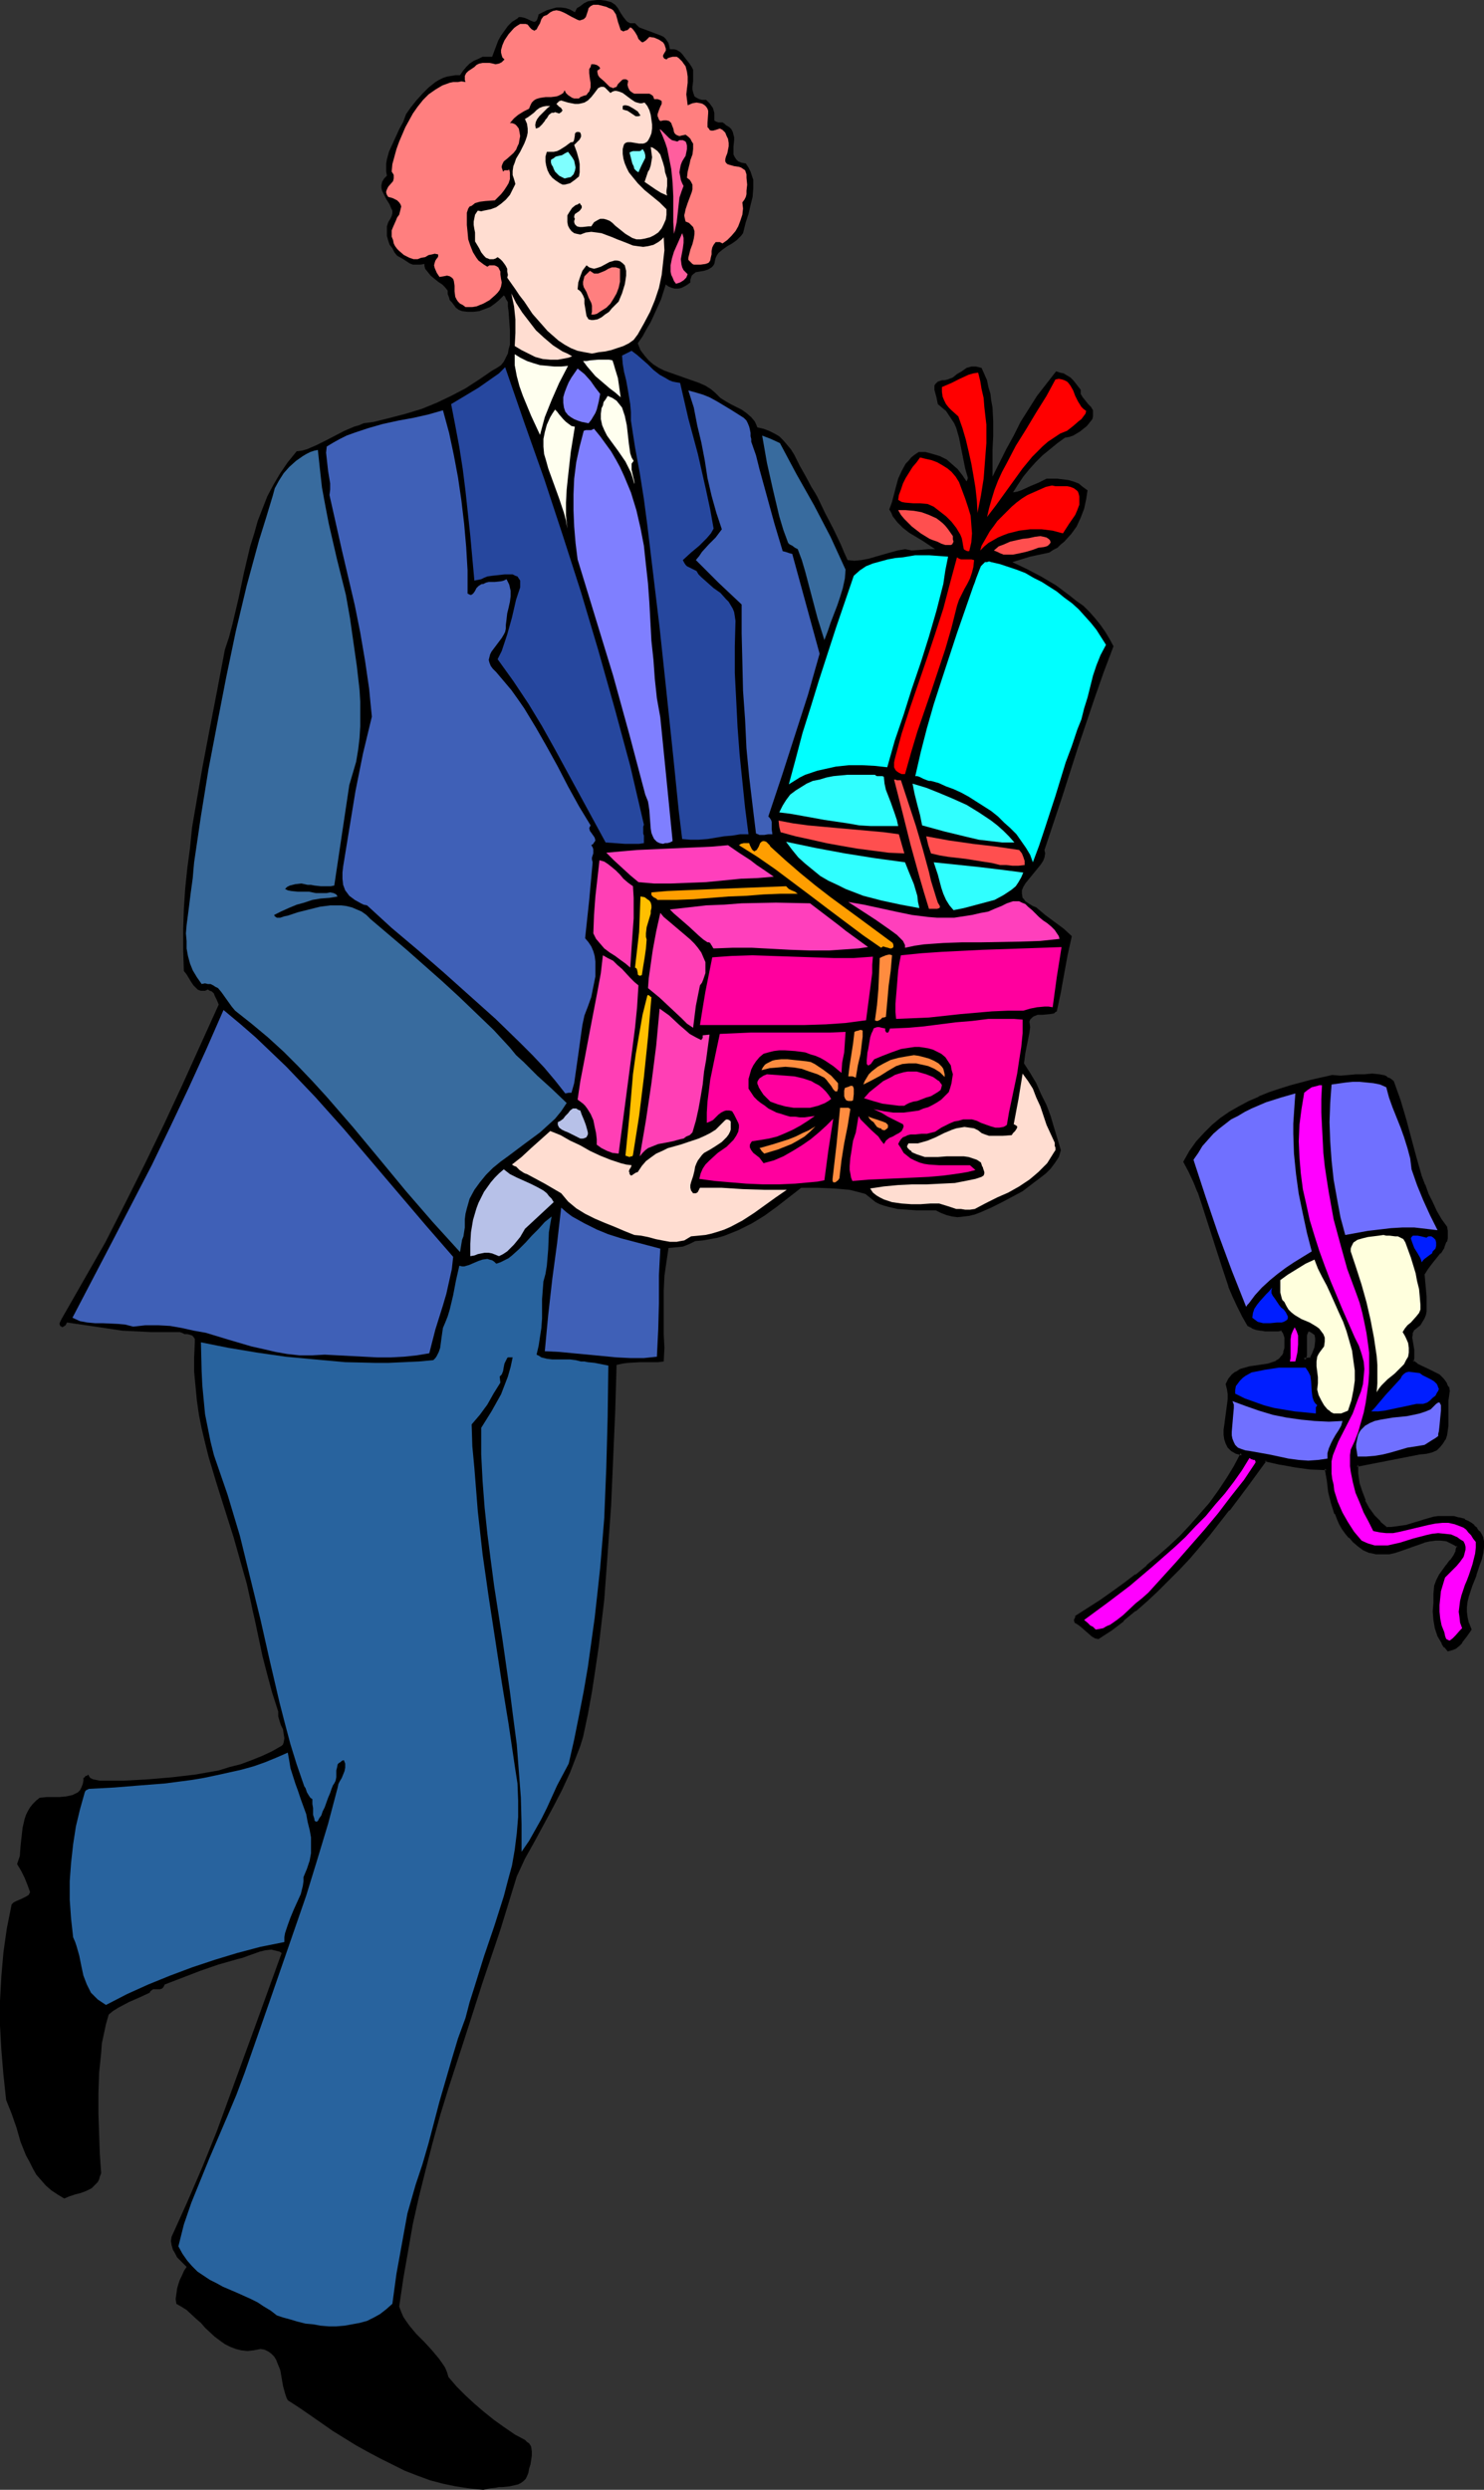 <?xml version="1.0" encoding="UTF-8" standalone="no"?>
<svg
   version="1.0"
   width="92.8mm"
   height="155.668mm"
   id="svg93"
   sodipodi:docname="Best Man 1.wmf"
   xmlns:inkscape="http://www.inkscape.org/namespaces/inkscape"
   xmlns:sodipodi="http://sodipodi.sourceforge.net/DTD/sodipodi-0.dtd"
   xmlns="http://www.w3.org/2000/svg"
   xmlns:svg="http://www.w3.org/2000/svg">
  <rect width="100%" height="100%" fill="#333333" stroke="none"/>
  <sodipodi:namedview
     id="namedview93"
     pagecolor="#ffffff"
     bordercolor="#000000"
     borderopacity="0.25"
     inkscape:showpageshadow="2"
     inkscape:pageopacity="0.0"
     inkscape:pagecheckerboard="0"
     inkscape:deskcolor="#d1d1d1"
     inkscape:document-units="mm" />
  <defs
     id="defs1">
    <pattern
       id="WMFhbasepattern"
       patternUnits="userSpaceOnUse"
       width="6"
       height="6"
       x="0"
       y="0" />
  </defs>
  <path
     style="fill:#000000;fill-opacity:1;fill-rule:evenodd;stroke:none"
     d="m 309.865,321.082 0.646,-1.293 0.646,-1.293 0.162,-1.616 v -0.646 l -0.162,-0.808 -0.646,-0.646 -0.646,-0.323 -0.485,-0.162 h -0.323 l -0.162,0.323 -0.162,0.323 -0.162,0.485 v 0.646 l -0.162,1.293 v 1.616 1.293 l -0.162,0.646 -0.162,0.323 z m 37.481,63.99 -0.969,1.454 -1.131,1.454 -0.646,0.646 -0.646,0.485 -0.808,0.485 -0.808,0.162 -0.646,-0.808 -0.646,-0.808 -0.485,-0.808 -0.323,-0.808 -0.646,-1.778 -0.323,-2.101 -0.162,-1.939 v -1.939 l 0.162,-1.939 0.162,-1.939 0.323,-1.293 0.646,-1.293 0.808,-1.131 0.808,-1.131 0.969,-1.131 0.808,-1.131 0.646,-1.293 0.323,-1.131 -0.646,-0.485 -0.808,-0.323 -1.292,-0.646 -1.454,-0.162 -1.292,-0.162 -1.454,0.323 -1.292,0.162 -2.746,1.131 -2.746,0.97 -1.454,0.323 -1.292,0.323 -1.454,0.162 h -1.454 l -1.616,-0.485 -1.454,-0.485 -1.292,-0.97 -0.969,-0.97 -0.969,-0.808 -0.808,-1.131 -0.646,-1.131 -0.808,-0.97 -0.485,-1.293 -0.485,-1.131 -0.808,-2.424 -0.646,-2.747 -0.485,-2.585 -0.323,-2.747 -3.716,-0.323 -3.716,-0.323 -3.554,-0.646 -3.554,-0.808 -4.362,5.979 -4.362,5.817 -4.685,5.656 -4.685,5.494 -2.423,2.747 -2.423,2.585 -2.746,2.424 -2.585,2.424 -2.585,2.262 -2.746,2.424 -2.908,2.101 -2.908,2.101 -0.646,-0.323 -0.808,-0.323 -1.292,-1.131 -1.131,-1.131 -0.808,-0.485 -0.646,-0.323 v -0.485 -0.162 l 0.162,-0.323 v -0.323 l 5.654,-3.555 2.908,-1.939 2.746,-1.939 2.746,-2.101 2.746,-2.262 2.746,-2.262 2.585,-2.262 2.585,-2.585 2.423,-2.424 2.262,-2.585 2.262,-2.747 2.1,-2.747 1.939,-2.909 1.777,-3.07 1.616,-3.07 -0.646,-0.162 -0.646,-0.323 -0.969,-0.485 -0.808,-0.808 -0.485,-0.808 -0.323,-0.97 -0.162,-0.97 v -1.131 l 0.162,-1.131 0.485,-2.424 0.323,-2.424 v -1.293 -1.131 l -0.162,-1.293 -0.162,-1.131 0.485,-1.131 0.646,-0.808 0.969,-0.646 0.969,-0.485 0.969,-0.485 1.131,-0.162 2.262,-0.323 2.262,-0.485 0.969,-0.162 0.969,-0.485 0.808,-0.485 0.646,-0.808 0.485,-0.97 0.162,-0.485 v -0.646 -1.454 -1.131 l -0.162,-0.485 -0.162,-0.485 -0.162,-0.485 -0.485,-0.485 -0.808,0.162 -0.969,0.162 h -2.1 l -0.969,-0.162 -0.969,-0.323 -1.131,-0.323 -0.808,-0.485 -1.292,-2.101 -1.131,-2.262 -0.969,-2.424 -0.969,-2.262 -1.777,-5.009 -1.616,-5.009 -1.454,-5.009 -1.616,-4.848 -0.969,-2.424 -0.969,-2.424 -0.969,-2.424 -1.292,-2.262 1.454,-2.424 1.454,-2.101 1.777,-2.101 1.777,-1.778 2.1,-1.616 2.1,-1.454 2.1,-1.293 2.423,-1.293 2.262,-0.97 2.585,-0.97 2.423,-0.808 2.423,-0.808 5.008,-1.293 5.008,-1.131 h 1.777 1.939 l 1.777,-0.162 1.939,-0.162 h 1.777 l 1.777,0.162 0.808,0.162 0.808,0.323 0.808,0.323 0.646,0.485 1.454,4.363 1.292,4.525 2.423,9.049 1.454,4.363 0.646,2.262 0.969,2.101 0.808,1.939 1.131,2.101 1.131,1.939 1.292,1.778 0.162,0.97 v 0.808 l -0.162,0.646 -0.162,0.808 -0.485,1.293 -0.808,1.293 -2.1,2.585 -0.969,1.293 -0.808,1.131 v 1.939 l 0.162,1.778 0.162,1.778 0.162,1.778 v 1.778 l -0.323,0.646 -0.162,0.808 -0.485,0.808 -0.485,0.646 -0.646,0.646 -0.808,0.646 -0.485,0.97 -0.162,0.97 0.162,0.97 0.162,0.97 0.162,1.131 0.162,0.808 v 0.97 l -0.323,0.808 1.131,0.808 2.746,1.293 1.292,0.646 1.131,0.646 1.131,0.97 0.323,0.485 0.323,0.646 0.323,0.646 0.162,0.808 -0.162,0.97 v 1.293 4.848 l -0.162,1.131 -0.162,1.131 -0.162,0.97 -0.323,0.97 -0.485,0.97 -0.646,0.646 -0.808,0.646 -0.969,0.646 -1.292,0.162 -1.454,0.162 -14.863,2.909 v 2.262 l 0.323,2.101 0.485,2.101 0.808,2.101 0.969,1.939 1.292,1.616 1.454,1.616 1.616,1.454 h 1.292 l 1.131,-0.162 2.262,-0.485 2.262,-0.646 1.131,-0.323 0.969,-0.323 2.262,-0.485 1.131,-0.162 1.131,-0.162 h 1.131 l 1.131,0.162 1.292,0.162 1.292,0.485 0.808,0.323 0.646,0.485 0.646,0.485 0.646,0.646 0.646,0.646 0.323,0.808 0.323,0.646 0.323,0.808 -0.162,1.454 -0.162,1.293 -0.323,1.293 -0.323,1.293 -0.969,2.424 -0.969,2.585 -0.808,2.585 -0.162,1.131 -0.162,1.293 v 1.454 1.293 l 0.323,1.293 z"
     id="path1" />
  <path
     style="fill:#000000;fill-opacity:1;fill-rule:evenodd;stroke:none"
     d="m 310.027,321.405 0.808,-1.454 h 0.162 l 0.485,-1.454 0.162,-1.616 v -0.808 l -0.162,-0.808 -0.808,-0.808 v 0 l -0.646,-0.485 -0.646,-0.162 -0.485,0.162 -0.485,0.323 -0.162,0.485 -0.162,0.646 v 0.646 1.293 1.616 1.293 0 l -0.162,0.485 v 0 l -0.323,0.97 2.423,-0.323 -0.162,-0.646 -1.777,0.162 0.485,0.485 0.162,-0.485 v 0 l 0.162,-0.646 v 0 -1.293 -1.616 -1.293 -0.646 0.162 l 0.162,-0.485 v 0 l 0.162,-0.323 h -0.162 l 0.323,-0.162 -0.323,0.162 0.485,-0.162 h -0.323 l 0.485,0.162 v 0 l 0.485,0.323 v 0 l 0.646,0.485 -0.162,-0.162 0.162,0.808 v 0.808 -0.162 l -0.162,1.454 v 0 l -0.485,1.293 v 0 l -0.646,1.293 0.323,-0.162 z"
     id="path2" />
  <path
     style="fill:#000000;fill-opacity:1;fill-rule:evenodd;stroke:none"
     d="m 347.023,385.233 v -0.323 l -0.969,1.293 -1.131,1.454 v 0 l -0.646,0.646 h 0.162 l -0.808,0.485 h 0.162 l -0.808,0.485 0.162,-0.162 -0.808,0.323 h 0.323 l -0.808,-0.646 h 0.162 l -0.646,-0.808 v 0 l -0.485,-0.808 -0.323,-0.808 v 0 l -0.646,-1.778 v 0 l -0.323,-1.939 -0.162,-1.939 v 0 l 0.162,-1.939 v -1.939 0 l 0.162,-1.939 v 0.162 l 0.485,-1.454 -0.162,0.162 0.646,-1.293 v 0.162 l 0.808,-1.131 0.969,-1.293 -0.162,0.162 0.969,-1.131 v 0 l 0.808,-1.293 v 0 l 0.646,-1.131 0.485,-1.616 -0.969,-0.646 -0.646,-0.485 h -0.162 l -1.454,-0.646 -1.454,-0.162 v 0 h -1.292 l -1.454,0.162 -1.292,0.323 h -0.162 l -2.585,0.97 -2.908,0.97 -1.292,0.485 v 0 l -1.292,0.323 h -1.454 v 0 h -1.454 v 0 l -1.454,-0.323 v 0 l -1.454,-0.646 v 0 l -1.131,-0.808 v 0 l -0.969,-0.808 -0.969,-0.97 v 0 l -0.808,-0.97 -0.646,-1.131 -0.808,-1.131 v 0.162 l -0.485,-1.293 -0.485,-1.131 v 0.162 l -0.808,-2.585 -0.646,-2.585 v 0 l -0.323,-2.585 -0.485,-3.232 -4.039,-0.162 v 0 l -3.716,-0.485 -3.554,-0.646 h 0.162 l -3.877,-0.808 -4.524,6.14 -4.524,5.979 h 0.162 l -4.524,5.656 v 0 l -4.847,5.332 -2.423,2.747 -2.423,2.585 -2.585,2.424 -2.585,2.424 -2.746,2.424 v 0 l -2.746,2.262 v 0 l -2.746,2.101 -3.07,2.101 0.485,-0.162 -0.808,-0.162 h 0.162 l -0.646,-0.323 v 0 l -1.292,-0.97 v 0 l -1.292,-1.131 v -0.162 l -0.646,-0.485 -0.808,-0.485 0.162,0.323 v -0.323 0.162 -0.162 0 l 0.323,-0.323 v -0.485 l -0.323,0.485 5.816,-3.717 2.746,-1.939 2.908,-1.939 2.585,-2.101 v -0.162 l 2.908,-2.101 v 0 l 2.585,-2.262 2.746,-2.262 2.423,-2.585 2.423,-2.424 2.423,-2.585 v -0.162 l 2.262,-2.747 v 0 l 2.1,-2.747 1.939,-2.909 1.777,-2.909 v -0.162 l 1.939,-3.393 -1.131,-0.485 -0.646,-0.162 v 0 l -0.969,-0.485 h 0.162 l -0.808,-0.808 v 0.162 l -0.485,-0.808 h 0.162 l -0.323,-0.97 v 0.162 l -0.162,-0.97 v 0 -1.131 0.162 l 0.162,-1.293 0.323,-2.262 0.323,-2.585 0.162,-1.293 v -1.293 l -0.162,-1.131 v 0 l -0.323,-1.131 v 0.162 l 0.485,-0.97 v 0 l 0.808,-0.97 -0.162,0.162 0.808,-0.646 v 0 l 0.969,-0.485 v 0 l 0.969,-0.323 v 0 l 1.131,-0.162 2.1,-0.485 2.262,-0.323 v 0 l 1.131,-0.323 v 0 l 0.969,-0.485 0.808,-0.485 0.808,-0.808 0.485,-0.97 v -0.162 l 0.162,-0.485 v -0.162 l 0.162,-0.646 v -1.454 -1.131 -0.162 l -0.162,-0.485 -0.162,-0.485 h -0.162 l -0.162,-0.646 -0.646,-0.646 -1.131,0.323 h -0.808 v 0 h -2.1 0.162 l -1.131,-0.162 h 0.162 l -1.131,-0.162 -0.969,-0.323 h 0.162 l -0.969,-0.485 0.162,0.162 -1.292,-2.262 v 0.162 l -1.131,-2.262 -0.969,-2.424 v 0 l -0.969,-2.262 v 0 l -1.616,-4.848 -1.616,-5.009 -1.616,-5.009 -1.616,-5.009 -0.808,-2.424 -0.162,-0.162 -0.969,-2.262 -0.969,-2.424 -1.292,-2.262 v 0.323 l 1.454,-2.424 v 0.162 l 1.454,-2.262 v 0 l 1.777,-1.939 1.777,-1.778 v 0 l 1.939,-1.616 v 0 l 2.1,-1.454 2.262,-1.293 v 0 l 2.262,-1.293 2.423,-0.97 h -0.162 l 2.423,-0.808 2.585,-0.97 2.423,-0.808 5.008,-1.293 4.847,-1.131 v 0 l 1.777,0.162 1.939,-0.162 1.777,-0.162 h 1.939 l 1.777,-0.162 v 0 l 1.777,0.162 0.808,0.162 h -0.162 l 0.323,-0.808 h -0.162 l -0.808,-0.162 -1.616,-0.162 h -0.162 l -1.777,0.162 h -1.939 l -1.777,0.162 -1.939,0.162 -1.939,-0.162 -5.008,1.131 -4.847,1.293 -2.585,0.808 -2.423,0.808 -2.423,0.97 -0.162,0.162 -2.262,0.97 -2.423,1.293 v 0 l -2.262,1.293 -2.1,1.454 v 0 l -1.939,1.616 v 0 l -1.939,1.939 -1.777,1.939 v 0 l -1.616,2.262 v 0 l -1.454,2.585 1.292,2.424 1.131,2.424 0.969,2.424 v -0.162 l 0.808,2.424 1.616,5.009 1.616,5.009 1.616,5.009 1.616,4.848 v 0.162 l 0.969,2.262 v 0 l 1.131,2.424 1.131,2.262 v 0 l 1.292,2.262 0.969,0.485 0.162,0.162 0.969,0.323 0.969,0.162 h 0.162 l 0.969,0.162 v 0 h 2.1 v 0 h 0.969 l 0.808,-0.162 -0.323,-0.162 0.485,0.485 -0.162,-0.162 0.323,0.485 v 0 l 0.162,0.485 0.162,0.485 v -0.162 1.131 1.454 0 l -0.162,0.646 v -0.162 l -0.162,0.646 0.162,-0.162 -0.485,0.97 v -0.162 l -0.646,0.808 v 0 l -0.808,0.485 h 0.162 l -0.969,0.323 v 0 l -0.969,0.323 v 0 l -2.1,0.323 -2.262,0.323 -1.131,0.323 v 0 l -1.131,0.323 v 0 l -0.969,0.646 h -0.162 l -0.808,0.646 -0.808,0.97 v 0 l -0.646,1.293 0.323,1.293 v 0 l 0.162,1.131 v 0 1.131 0 l -0.162,1.293 -0.323,2.424 -0.323,2.424 -0.162,1.131 v 0 1.131 0 l 0.162,1.131 0.323,0.97 0.485,0.97 0.808,0.808 1.131,0.646 v 0 l 0.646,0.162 0.808,0.323 -0.323,-0.646 -1.616,3.07 v 0 l -1.777,2.909 -1.939,2.909 -2.1,2.909 v 0 l -2.262,2.585 v 0 l -2.262,2.585 -2.423,2.585 -2.585,2.424 -2.585,2.262 -2.746,2.262 h 0.162 l -2.746,2.262 v -0.162 l -2.746,2.101 -2.908,2.101 -2.746,1.939 -5.816,3.717 v 0.646 -0.323 l -0.162,0.323 v 0 l -0.162,0.323 0.162,0.646 0.808,0.485 0.646,0.485 v 0 l 1.292,1.131 v 0 l 1.292,1.131 v 0 l 0.808,0.485 0.808,0.162 3.231,-2.101 2.746,-2.101 v -0.162 l 2.746,-2.262 h 0.162 l 2.585,-2.262 2.585,-2.424 2.585,-2.585 2.585,-2.585 2.423,-2.585 4.685,-5.494 v 0 l 4.524,-5.817 h 0.162 l 4.362,-5.817 4.362,-5.979 -0.485,0.162 3.554,0.808 h 0.162 l 3.554,0.646 3.554,0.485 h 0.162 l 3.716,0.162 -0.485,-0.323 0.485,2.747 0.323,2.747 v 0 l 0.646,2.585 0.808,2.585 h 0.162 l 0.485,1.293 0.485,1.131 v 0 l 0.646,1.131 0.808,1.131 0.808,0.97 h 0.162 l 0.808,0.97 1.131,0.97 v 0 l 1.292,0.97 1.454,0.646 h 0.162 l 1.454,0.323 h 1.616 v 0 h 1.454 l 1.454,-0.323 v 0 l 1.454,-0.485 2.746,-0.97 2.746,-0.97 h -0.162 l 1.454,-0.323 1.292,-0.162 v 0 h 1.292 v 0 l 1.292,0.162 v 0 l 1.292,0.646 v 0 l 0.646,0.323 0.646,0.485 -0.162,-0.485 -0.323,1.293 0.162,-0.162 -0.646,1.293 v 0 l -0.808,1.131 v -0.162 l -0.808,1.131 -0.162,0.162 -0.808,1.131 -0.808,1.131 v 0 l -0.646,1.293 -0.485,1.293 v 0.162 l -0.162,1.778 v 0.162 1.939 l -0.162,1.939 v 0.162 l 0.162,1.939 0.323,1.939 0.646,1.939 v 0 l 0.485,0.808 0.485,0.808 v 0.162 l 0.485,0.808 h 0.162 l 0.808,0.97 1.131,-0.323 0.808,-0.323 v 0 l 0.808,-0.646 0.646,-0.646 v -0.162 l 1.131,-1.454 1.131,-1.616 z"
     id="path3" />
  <path
     style="fill:#000000;fill-opacity:1;fill-rule:evenodd;stroke:none"
     d="m 326.667,254.829 0.808,0.323 v 0 l 0.808,0.323 h -0.162 l 0.808,0.485 -0.162,-0.162 1.454,4.363 1.292,4.525 2.423,8.888 1.292,4.525 0.808,2.101 v 0.162 l 0.969,2.101 0.808,1.939 1.131,2.101 1.131,1.939 v 0 l 1.131,1.939 v -0.162 l 0.162,0.808 v 0 0.808 -0.162 0.808 -0.162 l -0.162,0.808 v 0 l -0.646,1.293 v 0 l -0.808,1.293 h 0.162 l -1.939,2.424 -1.131,1.293 v 0 l -0.969,1.454 v 1.939 0 l 0.323,1.778 0.162,1.939 v -0.162 1.778 1.778 -0.162 l -0.162,0.808 -0.323,0.808 v -0.162 l -0.323,0.646 -0.485,0.646 v 0 l -0.646,0.646 v 0 l -0.969,0.646 -0.323,1.131 -0.162,1.131 0.162,0.97 0.162,0.97 0.162,1.131 v 0.97 -0.162 0.97 -0.162 l -0.323,1.131 1.454,0.97 v 0 l 2.746,1.293 1.292,0.646 1.131,0.808 v -0.162 l 0.969,0.97 -0.162,-0.162 0.485,0.485 0.323,0.646 v 0 l 0.323,0.646 v 0 l 0.162,0.646 v -0.162 l -0.162,1.131 -0.162,1.131 v 5.009 1.131 -0.162 l -0.162,1.293 -0.162,0.97 v 0 l -0.323,0.97 v -0.162 l -0.485,0.97 v -0.162 l -0.646,0.808 0.162,-0.162 -0.808,0.646 v 0 l -0.969,0.646 v -0.162 l -1.131,0.323 v 0 l -1.454,0.162 -15.348,2.909 v 2.585 0 l 0.323,2.262 v 0 l 0.646,2.101 0.646,1.939 0.162,0.162 0.969,1.939 v 0 l 1.131,1.778 h 0.162 l 1.454,1.616 v 0 l 1.939,1.454 h 1.292 l 1.131,-0.162 2.423,-0.323 v 0 l 2.262,-0.646 0.969,-0.323 1.131,-0.323 2.1,-0.646 v 0 l 1.131,-0.162 h 1.131 v 0 h 1.131 v 0 h 1.131 l 1.292,0.323 h -0.162 l 1.292,0.323 v 0 l 0.808,0.323 h -0.162 l 0.808,0.485 0.646,0.485 v 0 l 0.646,0.646 v 0 l 0.485,0.646 h -0.162 l 0.485,0.646 v 0 l 0.323,0.808 v -0.162 l 0.162,0.808 v -0.162 1.454 -0.162 l -0.162,1.454 -0.323,1.293 v -0.162 l -0.485,1.293 -0.808,2.585 v -0.162 l -0.969,2.585 v 0.162 l -0.808,2.424 v 0 l -0.323,1.293 -0.162,1.293 v 1.454 l 0.162,1.293 v 0.162 l 0.323,1.293 v 0.162 l 0.646,1.293 0.808,-0.162 -0.646,-1.616 v 0.162 L 346.862,382.163 v 0 l -0.162,-1.293 v 0.162 -1.454 0.162 l 0.162,-1.293 0.323,-1.293 v 0 l 0.808,-2.424 v 0 l 0.969,-2.424 v -0.162 l 0.808,-2.424 0.485,-1.293 v 0 l 0.323,-1.454 0.162,-1.293 v 0 -1.454 l -0.162,-0.808 v -0.162 l -0.323,-0.646 -0.485,-0.808 h -0.162 l -0.485,-0.646 v -0.162 l -0.646,-0.485 v -0.162 l -0.646,-0.485 -0.808,-0.485 v 0 l -0.808,-0.323 v -0.162 l -1.292,-0.323 h -0.162 l -1.131,-0.323 h -1.292 v 0 h -1.131 -0.162 -1.131 l -1.131,0.162 v 0 l -2.262,0.646 -0.969,0.323 -1.131,0.323 -2.1,0.646 v 0 l -2.262,0.323 -1.292,0.162 h 0.162 -1.292 l 0.323,0.162 -1.777,-1.454 h 0.162 l -1.616,-1.616 0.162,0.162 -1.292,-1.778 v 0 l -0.969,-1.778 h 0.162 l -0.808,-2.101 -0.646,-1.939 v 0 l -0.323,-2.262 v 0.162 -2.262 l -0.323,0.485 14.863,-2.909 1.616,-0.162 v 0 l 1.292,-0.323 1.131,-0.485 0.808,-0.808 0.646,-0.808 0.485,-0.808 0.162,-0.162 0.323,-0.97 v 0 l 0.162,-1.131 0.162,-1.131 v 0 -1.131 -4.848 0 l 0.162,-1.131 0.162,-1.131 -0.162,-0.97 h -0.162 l -0.323,-0.646 v -0.162 l -0.323,-0.485 -0.485,-0.646 -0.969,-0.97 -1.292,-0.646 -1.292,-0.646 -2.746,-1.293 h 0.162 l -1.131,-0.808 0.162,0.485 0.162,-0.97 v -0.97 0 -0.97 l -0.162,-0.97 -0.162,-0.97 -0.162,-0.97 v 0 l 0.162,-0.97 -0.162,0.162 0.485,-0.97 -0.162,0.162 0.808,-0.646 v 0 l 0.808,-0.646 0.485,-0.808 0.485,-0.808 0.323,-0.808 0.162,-0.808 v -1.778 -1.778 0 l -0.162,-1.778 -0.162,-1.778 v 0 l -0.162,-1.939 v 0.323 l 0.808,-1.293 v 0 l 0.969,-1.293 1.939,-2.424 h 0.162 l 0.808,-1.293 v -0.162 l 0.485,-1.293 h 0.162 l 0.162,-0.808 v 0 -0.808 0 -0.97 l -0.162,-0.97 -1.292,-1.778 v 0 l -1.131,-1.939 -0.969,-2.101 -0.969,-1.939 -0.808,-2.262 v 0.162 l -0.808,-2.101 -1.292,-4.525 -2.423,-9.049 -1.292,-4.363 -1.616,-4.525 -0.808,-0.646 v 0 l -0.808,-0.323 v -0.162 l -0.808,-0.323 z"
     id="path4" />
  <path
     style="fill:#ff00ff;fill-opacity:1;fill-rule:evenodd;stroke:none"
     d="m 345.569,384.748 -0.485,0.485 -1.131,1.293 -0.646,0.646 -0.646,0.485 h -0.162 l -0.323,-0.162 -0.323,-0.162 -0.162,-0.323 -0.162,-0.485 -0.162,-0.808 -0.646,-1.616 -0.323,-1.616 -0.162,-1.616 v -1.616 l 0.162,-1.616 0.162,-1.616 0.485,-1.616 0.485,-1.616 0.808,-0.808 0.969,-0.97 0.969,-0.97 0.808,-0.97 0.808,-1.131 0.162,-0.485 0.162,-0.646 0.162,-0.646 v -0.646 l -0.162,-0.646 -0.323,-0.646 -0.808,-0.485 -0.646,-0.485 -1.454,-0.646 -1.454,-0.162 -1.616,-0.162 -1.454,0.162 -1.454,0.323 -3.07,0.808 -3.07,0.97 -1.454,0.323 -1.454,0.323 h -1.616 -1.454 l -1.616,-0.485 -1.454,-0.646 -1.777,-2.101 -1.454,-2.262 -1.292,-2.262 -1.131,-2.585 -0.808,-2.585 -0.162,-1.454 -0.323,-1.293 -0.162,-1.293 v -1.454 -1.454 l 0.323,-1.454 1.292,-3.232 3.393,-6.625 0.646,-1.778 0.646,-1.778 0.646,-1.616 0.485,-1.778 0.162,-1.778 0.162,-1.778 -0.162,-1.778 -0.485,-1.778 -0.646,-1.939 -0.969,-1.939 -2.908,-6.625 -2.908,-6.948 -1.292,-3.393 -1.292,-3.555 -1.131,-3.555 -1.131,-3.717 -0.808,-3.717 -0.808,-3.555 -0.485,-3.717 -0.323,-3.878 -0.162,-3.717 0.162,-3.878 0.485,-3.717 0.646,-3.878 0.808,-0.646 0.969,-0.646 1.292,-0.323 0.485,-0.162 h 0.646 l -0.162,3.232 v 3.232 l 0.162,3.232 0.162,3.07 0.162,3.232 0.323,3.07 0.485,3.232 0.485,3.07 1.131,6.302 1.616,5.979 1.616,5.817 2.1,5.656 0.808,2.262 0.646,2.424 0.485,2.262 0.485,2.424 0.323,2.262 0.323,2.424 v 2.424 2.424 l -0.162,2.262 -0.323,2.424 -0.323,2.262 -0.485,2.424 -0.646,2.262 -0.646,2.262 -0.808,2.101 -0.969,2.101 -0.162,1.293 v 1.293 1.293 l 0.162,1.293 0.485,2.424 0.646,2.585 0.969,2.262 0.969,2.424 1.131,2.101 1.131,2.262 1.616,0.323 1.454,0.162 h 1.616 l 1.616,-0.323 3.393,-0.808 3.393,-0.808 1.616,-0.323 1.616,-0.162 h 1.454 l 1.454,0.323 1.292,0.485 0.808,0.323 0.646,0.485 0.485,0.646 0.646,0.646 0.485,0.808 0.646,0.808 v 1.293 l -0.162,1.454 -0.323,1.293 -0.323,1.293 -0.808,2.424 -0.485,1.293 -0.485,1.131 -0.808,2.424 -0.323,1.293 -0.162,1.293 -0.162,1.293 0.162,1.131 0.162,1.454 z"
     id="path5" />
  <path
     style="fill:#7070ff;fill-opacity:1;fill-rule:evenodd;stroke:none"
     d="m 339.753,290.702 -2.746,-0.323 -2.746,-0.323 h -2.746 l -2.746,0.162 -2.746,0.323 -2.746,0.323 -5.331,0.97 -1.131,-4.201 -0.808,-4.363 -0.808,-4.525 -0.485,-4.525 -0.323,-4.525 -0.162,-4.525 0.162,-4.525 0.323,-4.363 3.393,-0.485 1.616,-0.162 h 1.616 l 1.616,0.162 1.616,0.162 1.616,0.323 1.454,0.646 0.646,2.424 0.808,2.262 1.939,4.848 0.808,2.262 0.808,2.585 0.646,2.424 0.323,2.585 1.292,3.717 1.454,3.555 1.616,3.555 1.777,3.555 v -0.162 z"
     id="path6" />
  <path
     style="fill:#001eff;fill-opacity:1;fill-rule:evenodd;stroke:none"
     d="m 336.037,298.297 -0.162,-0.485 -0.162,-0.485 -0.646,-1.131 -0.808,-1.293 -0.485,-1.293 -0.162,-0.485 -0.162,-0.485 0.162,-0.323 0.323,-0.323 h 0.323 0.808 l 0.808,0.162 0.646,0.162 0.646,0.162 0.162,-0.162 0.323,-0.162 h 0.646 l 0.485,0.323 0.485,0.485 0.162,0.646 v 0.808 l -0.162,0.646 -0.323,0.323 -0.323,0.323 -0.162,0.485 -0.485,0.323 -1.292,0.97 -0.323,0.323 z"
     id="path7" />
  <path
     style="fill:#7070ff;fill-opacity:1;fill-rule:evenodd;stroke:none"
     d="m 336.684,341.442 -1.939,0.323 -2.1,0.323 -3.877,1.131 -1.939,0.485 -1.939,0.323 -1.939,0.162 h -2.1 l -0.162,-1.131 -0.162,-0.97 v -0.808 l 0.162,-0.808 0.162,-0.808 0.162,-0.646 0.323,-0.646 0.323,-0.485 0.969,-0.97 1.131,-0.646 1.131,-0.485 1.454,-0.323 2.908,-0.485 3.231,-0.323 1.616,-0.323 1.454,-0.323 1.454,-0.485 1.131,-0.485 0.485,-0.485 0.323,-0.323 0.323,-0.323 0.162,-0.162 0.485,-0.323 h 0.323 l 0.162,0.323 0.162,0.323 v 0.646 0.646 l -0.162,1.616 -0.162,1.778 -0.162,1.454 -0.162,0.646 v 0.485 l -0.646,0.485 -0.808,0.485 z"
     id="path8" />
  <path
     style="fill:#001eff;fill-opacity:1;fill-rule:evenodd;stroke:none"
     d="m 324.082,333.524 0.808,-0.808 0.808,-0.97 1.777,-2.101 3.554,-3.878 0.323,-0.646 0.485,-0.485 0.485,-0.323 0.646,-0.162 1.292,0.162 1.292,0.162 0.646,0.485 0.969,0.485 0.969,0.485 0.808,0.485 0.646,0.646 0.162,0.323 0.162,0.485 0.162,0.323 -0.162,0.485 -0.323,0.485 -0.323,0.646 -0.646,0.485 -0.646,0.646 -0.646,0.485 -0.485,0.162 -0.485,0.162 h -1.616 l -1.454,0.323 -3.07,0.646 -3.07,0.646 -1.454,0.162 z"
     id="path9" />
  <path
     style="fill:#ffffdd;fill-opacity:1;fill-rule:evenodd;stroke:none"
     d="m 331.514,314.779 0.485,0.808 0.323,0.646 0.485,1.131 0.162,1.131 v 1.131 l -0.162,0.97 -0.485,0.808 -0.485,0.97 -0.646,0.646 -1.616,1.616 -1.616,1.293 -1.454,1.454 -0.646,0.808 -0.485,0.808 0.162,-2.101 v -2.101 -2.262 l -0.162,-2.101 -0.646,-4.363 -0.808,-4.201 -0.969,-4.201 -1.131,-4.04 -1.292,-4.04 -1.292,-3.878 v -0.646 l 0.162,-0.485 0.323,-0.646 0.162,-0.323 0.485,-0.323 0.485,-0.323 1.131,-0.323 1.292,-0.323 2.585,-0.323 1.131,-0.162 0.646,0.162 h 0.808 l 1.292,0.162 h 0.646 l 0.646,0.323 0.646,0.323 0.485,0.808 1.292,3.555 1.131,3.717 0.323,1.778 0.485,1.939 0.162,1.778 0.162,1.939 v 0.485 0.646 l -0.323,0.808 -0.646,0.808 -1.292,1.454 -0.808,0.646 -0.646,0.808 z"
     id="path10" />
  <path
     style="fill:#ffffdd;fill-opacity:1;fill-rule:evenodd;stroke:none"
     d="m 318.589,333.362 -0.808,0.323 -0.808,0.323 h -0.646 -1.131 l -0.646,-0.323 -0.323,-0.323 -0.485,-0.323 -0.808,-0.97 -0.646,-1.131 -0.646,-1.293 -0.323,-1.293 0.162,-1.454 v -1.454 l -0.162,-1.293 -0.162,-1.293 v -1.131 l 0.162,-1.131 0.323,-0.646 0.323,-0.485 0.485,-0.646 0.485,-0.646 0.162,-1.131 v -0.97 l -0.323,-0.808 -0.485,-0.646 -0.485,-0.646 -0.646,-0.485 -1.616,-0.97 -1.939,-0.808 -1.616,-0.97 -0.808,-0.646 -0.646,-0.646 -0.485,-0.808 -0.485,-0.97 -0.485,-0.485 -0.162,-0.485 -0.162,-0.646 -0.162,-0.646 v -1.454 -1.454 l 1.777,-1.293 2.1,-1.293 2.1,-1.293 2.1,-0.97 0.808,2.101 0.969,1.939 1.131,2.101 0.969,2.101 1.939,4.363 0.969,2.101 0.808,2.262 0.646,2.262 0.646,2.262 0.323,2.424 0.323,2.262 v 2.424 l -0.323,2.262 -0.485,2.424 -0.808,2.424 v -0.162 z"
     id="path11" />
  <path
     style="fill:#7070ff;fill-opacity:1;fill-rule:evenodd;stroke:none"
     d="m 313.743,344.674 -1.131,0.162 -1.131,0.162 -2.262,0.162 -2.262,-0.162 -2.423,-0.323 -4.524,-0.97 -4.524,-0.808 -1.131,-0.162 -0.969,-0.323 -0.808,-0.323 -0.646,-0.646 -0.323,-0.646 -0.323,-0.808 -0.162,-0.808 v -0.808 l 0.162,-1.939 0.162,-1.939 0.162,-1.778 v -0.808 l -0.323,-0.808 3.07,1.131 3.231,1.131 3.231,0.97 3.231,0.646 3.393,0.485 3.231,0.323 3.393,0.162 3.231,-0.162 -0.323,1.131 -0.646,1.131 -0.646,0.97 -0.646,1.131 -0.485,0.97 -0.485,1.131 -0.323,1.131 z"
     id="path12" />
  <path
     style="fill:#7070ff;fill-opacity:1;fill-rule:evenodd;stroke:none"
     d="m 310.027,295.712 -4.2,2.585 -1.939,1.293 -1.939,1.454 -1.777,1.454 -1.939,1.778 -1.616,1.778 -1.454,1.939 -0.323,0.323 -0.323,0.485 -3.393,-8.564 -3.231,-8.726 -2.908,-8.564 -2.908,-8.888 1.131,-1.616 0.969,-1.616 1.292,-1.454 1.292,-1.454 1.292,-1.131 1.454,-1.131 1.454,-1.131 1.616,-0.808 1.616,-0.97 1.616,-0.808 3.393,-1.454 3.554,-1.131 3.393,-0.97 -0.162,2.262 -0.162,2.424 -0.162,2.424 v 2.424 l 0.162,4.686 0.485,4.848 0.646,4.686 0.969,4.686 0.969,4.525 1.131,4.363 z"
     id="path13" />
  <path
     style="fill:#001eff;fill-opacity:1;fill-rule:evenodd;stroke:none"
     d="m 310.996,334.009 -5.008,-0.485 -4.847,-0.808 -2.423,-0.646 -2.262,-0.808 -2.262,-0.808 -2.262,-1.131 v -0.808 l 0.162,-0.97 0.485,-0.646 0.485,-0.646 0.646,-0.646 0.646,-0.485 1.454,-0.808 1.616,-0.323 1.616,-0.323 3.231,-0.485 h 3.231 3.07 l 0.323,0.485 0.323,0.485 0.485,0.97 0.162,1.293 0.162,2.424 0.162,1.293 0.323,0.97 0.323,0.485 0.485,0.485 -0.323,0.485 v 0.485 z"
     id="path14" />
  <path
     style="fill:#ff00ff;fill-opacity:1;fill-rule:evenodd;stroke:none"
     d="m 306.149,321.728 h -0.646 -0.646 l 0.162,-0.808 v -1.131 -2.101 -1.131 l 0.162,-1.131 0.323,-0.808 0.485,-0.97 0.485,0.97 0.323,0.97 v 0.97 1.131 l -0.162,1.939 z"
     id="path15" />
  <path
     style="fill:#001eff;fill-opacity:1;fill-rule:evenodd;stroke:none"
     d="m 295.971,311.386 0.162,-1.131 0.323,-0.97 0.646,-0.97 0.646,-0.808 1.454,-1.616 0.808,-0.808 0.646,-0.808 -0.162,0.646 v 0.646 l 0.323,0.646 0.485,0.646 0.969,1.454 0.485,0.646 0.646,0.485 0.485,0.646 0.323,0.646 0.162,0.323 v 0.485 l -0.162,0.323 -0.485,0.323 -0.323,0.162 -0.485,0.162 h -0.485 -0.646 l -1.616,0.162 h -1.616 l -0.646,-0.162 -0.646,-0.162 -0.646,-0.485 z"
     id="path16" />
  <path
     style="fill:#ff00ff;fill-opacity:1;fill-rule:evenodd;stroke:none"
     d="m 296.618,345.805 -2.585,3.878 -3.07,3.878 -3.07,4.04 -3.231,3.878 -3.393,3.878 -3.393,3.878 -3.231,3.555 -3.231,3.555 -1.454,1.293 -1.616,1.293 -2.908,2.747 -1.454,1.131 -1.616,1.131 -0.808,0.323 -0.808,0.485 -0.808,0.162 -0.969,0.162 -0.646,-0.646 -0.646,-0.323 -0.646,-0.646 -0.808,-0.646 5.493,-4.04 5.331,-4.04 5.331,-4.525 5.331,-4.686 2.423,-2.262 2.423,-2.585 2.423,-2.424 2.262,-2.747 2.262,-2.585 2.1,-2.747 1.939,-2.747 1.777,-2.909 0.162,0.162 0.323,0.162 0.485,0.162 h 0.323 v 0.162 l 0.162,0.323 z"
     id="path17" />
  <path
     style="fill:#000000;fill-opacity:1;fill-rule:evenodd;stroke:none"
     d="m 246.858,200.858 0.162,0.808 -0.162,0.97 -0.323,0.808 -0.646,0.97 -1.454,1.778 -1.454,1.778 -0.646,0.808 -0.485,0.808 -0.323,0.808 v 0.808 l 0.162,0.97 0.323,0.323 0.323,0.485 0.485,0.323 0.485,0.323 0.808,0.485 0.808,0.323 2.1,1.778 4.362,3.232 1.939,1.778 -0.969,4.363 -0.808,4.363 -0.808,4.525 -0.969,4.525 -0.323,0.162 -0.323,0.323 -0.969,0.162 -1.777,0.162 h -1.131 l -0.808,0.323 -0.323,0.162 -0.323,0.323 -0.323,0.323 -0.162,0.485 0.162,1.293 -0.162,1.293 -0.485,2.424 -0.485,2.424 -0.323,2.424 1.454,2.262 1.454,2.424 1.131,2.585 1.292,2.585 0.969,2.585 0.808,2.747 1.616,5.333 -0.485,1.616 -0.969,1.454 -0.969,1.293 -1.131,1.131 -1.454,1.131 -1.292,0.97 -2.746,2.101 -2.423,1.293 -2.423,1.293 -2.585,1.293 -2.585,1.131 -1.292,0.485 -1.292,0.323 -1.292,0.162 -1.454,0.162 -1.292,-0.162 -1.292,-0.323 -1.292,-0.485 -1.292,-0.646 h -4.524 l -2.262,-0.162 -2.262,-0.162 -2.1,-0.485 -1.131,-0.323 -0.969,-0.323 -0.969,-0.485 -0.808,-0.646 -0.808,-0.646 -0.808,-0.646 -1.777,-0.485 -1.939,-0.485 -1.777,-0.162 -1.939,-0.162 -3.877,-0.162 h -3.877 l -2.908,2.262 -2.908,2.262 -2.908,2.101 -2.908,1.778 -3.231,1.616 -1.616,0.646 -1.616,0.646 -1.616,0.485 -1.777,0.323 -1.777,0.323 -1.777,0.162 -1.292,0.646 -1.616,0.646 -1.616,0.162 -1.777,0.162 -0.485,3.232 -0.485,3.393 -0.162,3.393 v 3.555 3.393 3.393 l 0.162,3.232 -0.162,3.232 -1.292,0.162 h -1.292 -2.908 l -2.908,0.162 -1.292,0.162 -1.454,0.323 -0.323,10.988 -0.485,11.15 -0.485,11.15 -0.808,11.15 -0.808,10.988 -0.646,5.494 -0.646,5.494 -0.808,5.494 -0.808,5.333 -0.969,5.332 -1.131,5.333 -0.646,2.101 -0.808,2.101 -1.616,4.201 -1.939,4.201 -2.1,4.04 -4.362,8.08 -2.262,4.04 -1.939,4.201 -3.877,12.604 -4.2,12.443 -4.039,12.604 -4.039,12.443 -1.939,6.302 -1.777,6.464 -1.616,6.302 -1.616,6.464 -1.454,6.464 -1.131,6.464 -1.131,6.464 -0.969,6.625 0.485,1.293 0.485,1.131 0.646,0.97 0.808,1.131 1.616,1.939 1.939,1.939 1.777,1.939 1.616,1.939 0.808,1.131 0.646,0.97 0.485,1.131 0.323,1.131 1.939,2.262 2.1,2.101 2.1,1.939 2.262,1.939 2.423,1.939 2.262,1.616 2.585,1.778 2.423,1.293 0.485,0.485 0.485,0.323 0.323,0.485 0.162,0.323 0.162,1.131 v 0.97 l -0.323,2.101 -0.323,0.97 -0.162,0.97 -0.323,0.808 -0.323,0.646 -0.485,0.485 -0.646,0.485 -0.646,0.323 -0.646,0.162 -1.454,0.323 -1.616,0.162 h -0.808 l -0.808,0.162 -1.454,0.162 -1.454,0.323 -3.231,-0.323 -3.231,-0.485 -3.07,-0.646 -3.07,-0.808 -3.07,-1.131 -2.908,-1.131 -2.908,-1.454 -2.908,-1.454 -2.746,-1.454 -2.908,-1.616 -5.493,-3.393 -5.331,-3.717 -2.585,-1.778 -2.746,-1.778 -0.323,-0.646 -0.323,-0.97 -0.485,-1.778 -0.646,-3.717 -0.646,-1.616 -0.323,-0.808 -0.485,-0.808 -0.646,-0.646 -0.646,-0.485 -0.969,-0.485 -0.969,-0.162 -1.616,0.323 -1.454,0.162 -1.454,-0.162 -1.292,-0.323 -1.292,-0.485 -1.292,-0.646 -1.131,-0.808 -1.292,-0.97 -2.262,-2.101 -0.969,-1.131 -1.131,-0.97 -2.262,-2.101 -1.292,-0.808 -1.131,-0.646 -0.162,-1.131 0.323,-2.424 0.323,-1.131 0.323,-0.97 0.485,-0.97 0.485,-1.131 0.646,-0.97 -1.454,-1.454 -0.808,-0.808 -0.485,-0.97 -0.485,-0.808 -0.323,-1.131 -0.162,-0.97 0.162,-0.97 3.716,-8.241 3.554,-8.241 3.393,-8.403 3.07,-8.403 6.139,-16.805 6.139,-16.967 -0.485,-0.323 -0.646,-0.162 -0.646,-0.162 -0.646,-0.162 -1.454,0.162 -1.292,0.323 -2.746,0.97 -1.292,0.485 -0.646,0.162 -0.646,0.162 -2.262,0.646 -2.262,0.646 -4.2,1.454 -4.2,1.616 -2.1,0.808 -2.1,0.808 -0.162,0.323 -0.162,0.323 -0.323,0.323 -0.485,0.162 h -0.485 -1.131 l -0.485,0.323 -0.162,0.162 -0.162,0.323 -2.423,1.131 -2.585,1.131 -2.423,1.293 -1.292,0.808 -0.969,0.808 -0.646,2.262 -0.485,2.262 -0.485,2.262 -0.162,2.262 -0.485,4.686 -0.162,4.848 v 4.848 l 0.162,4.848 0.162,4.686 0.323,4.525 -0.323,0.808 -0.162,0.646 -0.323,0.646 -0.485,0.485 -0.969,0.97 -1.292,0.646 -1.292,0.485 -1.292,0.323 -1.454,0.485 -1.131,0.485 -1.616,-0.97 -1.454,-0.97 -1.292,-1.131 -1.131,-1.293 -1.131,-1.293 -0.808,-1.454 -0.808,-1.616 L 6.139,509.335 4.847,506.103 3.877,502.71 2.746,499.478 1.454,496.246 0.808,490.267 0.323,484.45 0,478.633 v -5.817 l 0.323,-5.817 0.485,-5.656 0.808,-5.656 1.131,-5.656 0.485,-0.485 0.646,-0.323 1.131,-0.485 1.292,-0.646 0.485,-0.323 0.323,-0.646 -0.646,-1.778 -0.646,-1.616 -0.808,-1.616 -0.969,-1.616 0.646,-1.939 0.162,-2.262 0.485,-4.363 0.485,-2.101 0.323,-0.97 0.485,-0.97 0.485,-0.808 0.646,-0.808 0.808,-0.808 0.808,-0.646 1.616,-0.162 h 1.454 1.616 l 1.616,-0.162 1.454,-0.323 0.646,-0.323 0.646,-0.323 0.485,-0.485 0.323,-0.646 0.323,-0.808 0.162,-0.808 v -0.323 -0.323 l 0.323,-0.162 0.162,-0.323 h 0.323 l 0.323,-0.323 0.162,0.323 0.323,0.485 0.646,0.323 0.808,0.162 0.808,0.162 h 5.654 l 5.816,-0.323 5.654,-0.485 5.493,-0.646 5.493,-0.97 2.585,-0.808 2.585,-0.646 2.585,-0.97 2.423,-0.97 2.423,-1.131 2.262,-1.293 0.323,-0.323 0.162,-0.485 0.162,-0.97 -0.162,-0.97 -0.162,-1.131 -0.485,-0.97 -0.323,-0.97 -0.323,-1.131 v -1.131 l -1.454,-4.525 -1.131,-4.201 -1.131,-4.363 -1.777,-8.403 -0.485,-2.101 -0.485,-2.262 -0.969,-4.363 -1.292,-4.525 -1.777,-6.302 -4.039,-12.766 -1.939,-6.464 -0.808,-3.232 -0.808,-3.393 -0.646,-3.232 -0.485,-3.393 -0.323,-3.393 -0.323,-3.393 v -3.393 l 0.162,-3.555 v -0.808 l -0.323,-0.485 -0.323,-0.323 -0.485,-0.162 -0.646,-0.162 h -0.646 l -0.646,-0.323 -0.485,-0.162 H 39.097 35.704 l -3.393,-0.162 -3.393,-0.162 -6.462,-0.97 -6.624,-0.97 -0.323,0.646 -0.485,0.323 -0.323,0.162 -0.162,-0.162 -0.323,-0.162 -0.162,-0.485 0.162,-0.485 0.323,-0.646 5.17,-9.049 5.17,-9.049 4.685,-9.211 4.685,-9.372 4.524,-9.372 4.362,-9.372 8.562,-18.906 -0.485,-1.131 -0.485,-0.97 -0.162,-0.485 -0.485,-0.485 -0.485,-0.162 -0.485,-0.323 -0.646,0.323 h -0.485 -0.485 l -0.485,-0.162 -0.323,-0.162 -0.323,-0.323 -0.646,-0.646 -0.646,-0.97 -0.485,-0.808 -0.485,-0.808 -0.646,-0.808 -0.162,-5.009 v -4.848 l 0.162,-4.848 0.323,-4.848 0.485,-4.686 0.646,-4.848 0.485,-4.848 0.808,-4.686 1.616,-9.372 1.777,-9.372 1.777,-9.211 1.777,-9.372 0.969,-2.909 0.808,-3.07 1.454,-6.14 1.292,-6.14 1.454,-6.14 0.969,-3.07 0.808,-2.909 1.131,-2.909 1.131,-2.909 1.454,-2.747 1.616,-2.747 1.777,-2.585 2.1,-2.585 1.292,-0.162 1.131,-0.323 2.262,-0.97 2.262,-1.131 4.362,-2.262 2.262,-0.97 1.131,-0.323 1.131,-0.485 1.292,-0.162 1.131,-0.162 3.877,-0.97 3.716,-0.97 3.716,-1.131 3.554,-1.454 3.393,-1.616 3.393,-1.778 3.231,-2.101 3.07,-2.101 1.131,-0.646 0.969,-0.646 0.646,-0.808 0.485,-0.97 0.485,-0.97 0.162,-0.97 0.323,-1.131 V 80.472 78.049 l -0.162,-2.262 -0.162,-2.262 -0.162,-1.131 v -0.97 l -0.162,-0.323 -0.323,-0.485 -0.162,-0.485 -0.162,-0.162 -0.162,-0.162 -1.131,1.131 -0.969,0.808 -1.131,0.808 -1.292,0.485 -1.292,0.485 -1.292,0.162 h -1.454 l -1.292,-0.162 -0.808,-0.323 -0.646,-0.485 -0.485,-0.646 -0.485,-0.646 -0.485,-0.485 -0.162,-0.646 -0.323,-0.808 v -0.808 l -0.646,-0.808 -0.646,-0.646 -0.969,-0.646 -0.808,-0.646 -0.969,-0.808 -0.646,-0.808 -0.646,-0.808 -0.162,-0.646 v -0.485 l -0.969,0.162 H 98.388 97.58 L 96.772,62.213 95.318,61.243 93.864,60.435 93.218,59.627 92.733,58.658 92.087,57.85 91.764,56.88 91.441,55.749 V 54.618 53.487 l 0.323,-0.97 0.485,-0.808 0.323,-0.646 0.162,-0.646 V 49.77 L 92.41,49.124 92.087,48.316 91.279,47.023 90.633,45.73 90.31,45.084 90.148,44.438 v -0.646 l 0.162,-0.808 0.485,-0.808 0.646,-0.646 -0.162,-0.97 v -1.131 -0.808 l 0.162,-0.97 0.485,-1.778 0.808,-1.778 1.616,-3.555 0.969,-1.778 0.646,-1.778 1.131,-1.616 1.292,-1.616 1.454,-1.616 1.454,-1.454 1.616,-1.293 0.808,-0.485 0.969,-0.485 0.969,-0.323 0.969,-0.162 0.969,-0.162 h 1.131 l 0.646,-0.97 0.808,-0.97 0.808,-0.808 0.969,-0.646 1.131,-0.485 0.969,-0.485 h 1.131 1.131 l 0.969,-2.585 0.485,-1.293 0.646,-1.131 0.808,-1.131 0.808,-1.131 0.969,-0.97 1.292,-0.808 0.323,-0.323 h 0.485 l 0.808,0.162 0.808,0.323 0.646,0.323 0.808,0.323 h 0.162 l 0.323,-0.162 0.162,-0.162 0.162,-0.323 0.162,-0.485 0.162,-0.646 0.969,-0.485 0.969,-0.485 1.131,-0.323 1.131,-0.323 h 1.131 l 1.131,0.162 0.969,0.323 1.131,0.646 0.485,-0.97 0.808,-0.485 0.808,-0.646 0.969,-0.485 0.969,-0.162 L 141.039,0 h 0.969 l 1.131,0.162 0.646,0.162 0.646,0.162 0.485,0.323 0.485,0.323 0.646,0.808 0.646,1.131 0.646,0.97 0.646,0.808 0.323,0.323 0.646,0.323 h 0.485 0.646 l 0.485,0.485 0.485,0.485 1.292,0.485 2.585,0.97 1.292,0.485 0.646,0.323 0.485,0.485 0.323,0.485 0.323,0.485 0.162,0.646 0.162,0.808 h 0.485 0.485 l 0.646,0.162 0.808,0.485 0.485,0.485 0.969,1.293 0.646,0.808 0.323,0.485 0.323,0.485 0.323,0.646 v 0.646 0.646 1.454 l -0.162,1.293 v 0.646 l 0.162,0.646 0.162,0.485 0.162,0.485 0.485,0.323 0.646,0.323 0.646,0.162 h 0.969 l 0.808,0.808 0.808,1.131 0.323,1.131 v 0.646 0.808 0.323 l 0.162,0.162 0.323,0.162 0.485,0.162 h 0.485 0.485 l 0.485,0.323 0.323,0.323 0.808,0.485 0.485,0.485 0.323,0.646 0.162,0.646 0.162,0.646 v 0.646 l -0.162,1.454 v 1.454 0.485 l 0.323,0.646 0.323,0.485 0.485,0.485 0.808,0.323 0.969,0.162 0.646,0.97 0.485,0.97 0.323,0.97 0.323,0.97 v 0.97 0.97 l -0.162,2.101 -0.485,1.939 -0.485,2.101 -0.646,1.939 -0.485,1.939 -0.162,0.646 -0.485,0.646 -0.485,0.485 -0.485,0.485 -1.131,0.808 -1.131,0.646 -1.131,0.808 -0.969,0.808 -0.323,0.485 -0.323,0.646 -0.162,0.646 -0.162,0.808 -0.323,0.485 -0.323,0.323 -0.808,0.485 -0.969,0.323 -1.939,0.323 -0.646,0.485 -0.323,0.323 -0.162,0.485 -0.162,0.485 v 0.646 l -0.646,0.485 -0.808,0.485 -0.646,0.323 -0.808,0.162 h -0.808 l -0.646,-0.162 -0.808,-0.323 -0.646,-0.485 -1.131,3.555 -1.616,3.555 -0.808,1.778 -0.969,1.616 -0.969,1.778 -1.131,1.616 0.323,0.808 0.323,0.808 0.969,1.293 0.969,1.131 1.131,0.97 1.292,0.808 1.292,0.646 2.746,0.97 2.746,0.97 2.746,0.97 1.454,0.646 1.292,0.808 1.131,0.97 1.131,1.131 1.292,0.808 1.131,0.646 2.585,1.293 1.131,0.808 1.131,0.97 0.808,0.97 0.323,0.646 0.323,0.808 1.454,0.323 1.292,0.485 1.292,0.646 1.131,0.646 0.969,0.97 0.969,1.131 0.808,0.97 0.808,1.293 1.292,2.585 1.454,2.585 1.292,2.424 0.808,1.293 0.646,1.131 1.777,3.717 1.939,3.717 1.777,3.717 0.808,1.939 0.808,1.778 1.616,0.162 1.616,-0.162 1.777,-0.323 1.616,-0.485 3.393,-0.97 1.777,-0.485 1.777,-0.323 0.808,0.162 0.808,0.162 2.1,-0.162 1.777,-0.162 h 0.808 0.808 l -1.454,-0.97 -1.454,-0.97 -1.616,-0.97 -1.616,-0.97 -1.454,-1.131 -1.292,-1.293 -1.131,-1.454 -0.323,-0.808 -0.485,-0.808 0.646,-1.778 0.969,-3.717 0.485,-1.778 0.808,-1.778 0.969,-1.778 0.646,-0.646 0.646,-0.808 0.808,-0.646 0.969,-0.646 h 1.616 l 1.777,0.485 1.616,0.485 1.616,0.808 1.292,1.131 1.292,1.131 1.131,1.454 0.969,1.454 0.162,-0.323 0.162,-0.485 -0.646,-2.262 -0.485,-2.424 -0.969,-4.848 -0.646,-2.262 -0.485,-1.131 -0.646,-0.97 -0.646,-0.97 -0.646,-0.97 -0.969,-0.808 -0.969,-0.808 -0.162,-0.808 -0.162,-0.808 -0.485,-1.778 v -0.646 -0.323 l 0.162,-0.323 0.323,-0.323 0.323,-0.323 0.485,-0.162 0.485,-0.162 h 0.646 l 0.646,-0.162 1.292,-0.485 0.969,-0.808 1.131,-0.646 1.131,-0.808 1.131,-0.323 h 0.646 0.485 l 0.646,0.162 0.646,0.162 0.646,1.454 0.646,1.454 0.323,1.616 0.485,1.616 0.162,1.454 0.323,1.778 0.162,3.232 v 3.393 l -0.162,3.393 v 3.232 3.07 l 3.231,-6.464 1.777,-3.232 1.616,-3.232 1.939,-3.07 1.939,-3.07 2.262,-2.909 2.262,-2.909 0.969,0.323 0.808,0.162 0.808,0.485 0.808,0.485 0.646,0.646 0.646,0.808 1.131,1.454 v 0.485 0.485 l 0.485,0.808 0.646,0.808 0.646,0.808 0.646,0.646 0.485,0.808 v 0.485 0.485 0.485 l -0.162,0.646 -1.292,1.616 -0.808,0.646 -0.808,0.646 -0.808,0.485 -0.808,0.485 -0.969,0.323 -0.969,0.162 -1.777,1.293 -1.777,1.454 -1.777,1.454 -1.616,1.616 -1.454,1.616 -1.454,1.778 -1.292,1.939 -1.131,1.778 0.969,-0.162 0.969,-0.323 2.1,-0.97 1.939,-0.808 1.939,-0.97 h 2.585 l 1.292,0.162 1.292,0.162 1.131,0.323 1.292,0.485 0.969,0.808 1.131,0.808 -0.323,2.101 -0.485,2.262 -0.808,2.101 -0.969,2.101 -1.292,1.778 -1.616,1.778 -0.808,0.646 -0.808,0.808 -0.969,0.485 -0.969,0.646 -2.262,0.485 -2.262,0.485 -2.1,0.646 -2.1,0.646 3.393,1.616 3.393,1.778 3.554,2.101 3.231,2.424 1.616,1.293 1.616,1.131 1.454,1.454 1.292,1.454 1.292,1.616 1.131,1.616 0.969,1.616 0.969,1.778 -2.262,5.979 -2.1,5.979 -4.039,11.958 -3.877,12.119 z"
     id="path18" />
  <path
     style="fill:#00ffff;fill-opacity:1;fill-rule:evenodd;stroke:none"
     d="m 254.613,172.418 -1.292,3.878 -1.454,3.878 -2.423,7.918 -2.585,7.918 -1.292,3.878 -1.454,3.878 -0.646,-1.778 -0.969,-1.616 -1.131,-1.616 -1.131,-1.616 -1.454,-1.454 -1.454,-1.293 -1.454,-1.454 -1.616,-1.293 -1.777,-1.131 -1.777,-1.131 -1.777,-1.131 -1.777,-0.97 -1.777,-0.808 -1.777,-0.646 -1.777,-0.808 -1.777,-0.485 h -0.485 l -0.485,-0.162 -0.808,-0.323 -0.969,-0.485 -0.485,-0.162 h -0.485 l 1.292,-5.656 1.454,-5.656 1.616,-5.656 1.777,-5.494 3.716,-11.311 3.877,-11.15 0.323,-0.808 0.323,-0.97 0.808,-2.101 0.323,-0.808 0.646,-0.646 0.323,-0.323 h 0.485 l 0.485,-0.162 0.485,0.162 2.1,0.485 1.939,0.646 1.939,0.646 2.1,0.808 1.939,1.131 1.939,0.97 1.777,1.131 1.777,1.131 1.777,1.454 1.777,1.293 1.616,1.454 1.454,1.616 1.454,1.616 1.292,1.616 1.131,1.778 1.131,1.778 -1.292,2.424 -0.969,2.424 -0.808,2.424 -0.646,2.585 -0.646,2.585 -0.808,2.585 -0.646,2.585 z"
     id="path19" />
  <path
     style="fill:#ff0000;fill-opacity:1;fill-rule:evenodd;stroke:none"
     d="m 252.19,101.802 -1.616,0.646 -1.454,0.97 -1.454,0.97 -1.292,1.131 -1.292,1.293 -1.131,1.131 -2.262,2.747 -2.1,2.909 -2.1,2.909 -2.1,2.909 -2.1,2.747 0.485,-2.101 0.646,-2.262 0.646,-2.101 0.808,-2.101 0.969,-2.101 1.131,-2.101 2.1,-4.04 2.423,-3.878 2.423,-4.04 2.423,-3.878 2.1,-3.878 0.808,-0.162 0.808,0.162 0.485,0.162 0.646,0.323 0.323,0.323 0.485,0.646 0.646,1.131 0.485,1.293 0.646,1.293 0.808,1.293 0.485,0.485 0.646,0.485 -0.162,0.646 -0.485,0.646 -0.485,0.646 -0.646,0.485 -1.292,1.131 z"
     id="path20" />
  <path
     style="fill:#ff0000;fill-opacity:1;fill-rule:evenodd;stroke:none"
     d="m 251.22,126.041 -2.423,-0.646 -2.585,-0.323 h -2.746 l -2.585,0.323 -1.292,0.323 -1.292,0.323 -1.292,0.485 -1.131,0.485 -1.131,0.646 -1.131,0.646 -0.969,0.808 -0.969,0.97 0.323,-1.131 0.646,-1.131 0.646,-1.131 0.646,-1.131 0.969,-1.293 0.808,-1.131 1.131,-1.131 1.131,-1.131 1.131,-1.131 1.131,-0.97 1.292,-0.97 1.292,-0.808 1.454,-0.646 1.454,-0.646 1.454,-0.646 1.454,-0.323 0.808,0.162 h 2.746 l 0.808,0.162 0.808,0.323 0.646,0.485 0.323,0.323 0.162,0.485 0.162,0.646 v 0.646 1.293 l -0.485,1.293 -0.485,1.131 -1.454,2.101 z"
     id="path21" />
  <path
     style="fill:#ff4f4f;fill-opacity:1;fill-rule:evenodd;stroke:none"
     d="m 234.903,130.081 1.131,-0.97 1.292,-0.485 1.454,-0.646 1.454,-0.323 1.454,-0.323 1.454,-0.162 1.454,-0.323 1.292,-0.162 0.808,0.162 0.646,0.162 0.485,0.323 0.323,0.323 0.162,0.485 -0.162,0.323 -0.162,0.162 -0.323,0.323 -0.323,0.162 -0.646,0.162 -1.292,0.162 -1.292,0.485 -1.616,0.485 -1.454,0.323 -1.616,0.323 h -1.616 -0.646 l -0.808,-0.323 -0.646,-0.323 z"
     id="path22" />
  <path
     style="fill:#ff009e;fill-opacity:1;fill-rule:evenodd;stroke:none"
     d="m 248.797,238.024 -0.969,-0.162 h -0.969 l -1.777,0.162 -1.616,0.323 -1.616,0.485 h -3.716 l -3.716,0.162 -7.432,0.646 -7.432,0.808 -3.877,0.162 -3.877,0.162 -0.162,-1.616 v -1.939 l 0.323,-3.878 0.323,-4.04 0.323,-1.939 0.323,-1.616 4.847,-0.485 4.685,-0.323 9.693,-0.485 9.37,-0.323 9.37,-0.323 -1.131,7.11 -0.485,3.555 z"
     id="path23" />
  <path
     style="fill:#ff3fbc;fill-opacity:1;fill-rule:evenodd;stroke:none"
     d="m 250.412,221.865 -4.524,0.485 -4.685,0.162 -9.209,0.162 h -4.524 l -4.524,0.162 -4.524,0.323 -2.262,0.323 -2.262,0.485 v -0.646 l -0.162,-0.323 -0.323,-0.646 -1.454,-1.454 -1.777,-1.293 -3.231,-2.262 -3.231,-2.101 -3.231,-2.101 3.716,0.646 3.716,0.808 3.716,0.808 3.877,0.808 3.877,0.485 2.1,0.162 h 1.939 2.1 l 2.1,-0.323 2.1,-0.323 2.1,-0.485 0.969,-0.162 0.808,-0.162 1.454,-0.646 1.616,-0.646 1.292,-0.646 1.454,-0.485 h 0.808 0.646 l 0.646,0.323 0.808,0.323 0.646,0.646 0.969,0.808 0.808,0.808 0.808,0.808 0.969,0.808 0.969,0.646 0.969,0.808 0.808,0.808 0.646,0.97 0.323,0.485 z"
     id="path24" />
  <path
     style="fill:#ffddd1;fill-opacity:1;fill-rule:evenodd;stroke:none"
     d="m 249.12,272.281 -0.808,1.293 -0.808,1.293 -0.969,0.97 -1.131,1.131 -1.131,0.97 -0.969,0.808 -2.423,1.616 -2.585,1.454 -2.585,1.131 -2.585,1.293 -2.746,1.454 -1.131,0.162 h -1.131 l -0.969,-0.162 h -1.131 l -1.939,-0.646 -2.1,-0.646 h -2.1 l -2.262,0.162 h -2.262 l -2.262,-0.162 -2.262,-0.323 -0.969,-0.323 -0.969,-0.323 -0.969,-0.485 -0.808,-0.485 -0.808,-0.646 -0.646,-0.97 3.231,-0.485 3.393,-0.323 3.393,-0.162 h 3.393 l 3.231,-0.162 3.393,-0.162 1.616,-0.323 1.616,-0.323 1.616,-0.323 1.454,-0.485 0.485,-0.323 0.162,-0.485 v -0.323 l -0.162,-0.485 -0.162,-0.485 v -0.162 l -0.162,-0.162 -0.162,-0.485 -0.162,-0.485 -0.969,-0.646 -0.969,-0.323 -0.969,-0.323 -1.131,-0.162 h -2.1 -1.939 l -2.1,0.162 h -2.1 -0.969 l -0.969,-0.323 -0.969,-0.323 -1.131,-0.485 -0.162,-0.323 -0.323,-0.162 -0.485,-0.485 -0.162,-0.323 v -0.162 l 0.162,-0.323 0.162,-0.323 h 1.131 1.131 l 1.131,-0.323 1.131,-0.323 1.939,-0.808 1.939,-0.97 1.939,-0.808 0.969,-0.323 0.969,-0.162 0.969,-0.162 1.131,0.162 1.131,0.162 0.969,0.485 0.808,0.646 0.808,0.323 0.969,0.323 h 0.969 2.262 l 2.1,-0.162 0.323,-0.485 0.485,-0.485 0.323,-0.485 0.162,-0.323 v -0.323 l -0.485,-0.323 -0.323,-0.162 1.131,-5.979 0.969,-5.979 1.292,1.778 1.131,1.778 0.808,2.101 0.969,2.101 1.454,4.363 0.969,2.101 0.969,2.101 v 0.485 0.323 l 0.162,0.323 v 0.646 z"
     id="path25" />
  <path
     style="fill:#ff4f4f;fill-opacity:1;fill-rule:evenodd;stroke:none"
     d="m 236.357,204.413 -1.939,-0.485 -2.1,-0.323 -4.039,-0.646 -4.2,-0.485 -1.939,-0.323 -2.1,-0.485 -0.646,-1.939 -0.485,-2.101 5.331,0.97 5.654,0.808 5.493,0.646 5.493,0.808 0.646,0.808 0.323,0.808 0.323,0.97 v 0.97 l -1.454,0.162 h -1.454 l -1.454,-0.162 z"
     id="path26" />
  <path
     style="fill:#30ffff;fill-opacity:1;fill-rule:evenodd;stroke:none"
     d="m 225.371,215.078 -0.969,-1.131 -0.808,-1.293 -0.646,-1.454 -0.485,-1.454 -0.808,-3.07 -0.485,-1.454 -0.485,-1.454 10.824,1.131 5.331,0.646 5.008,0.646 -0.485,1.131 -0.646,1.131 -0.646,0.97 -0.969,0.808 -0.969,0.646 -0.969,0.646 -2.1,1.131 -2.423,0.646 -2.423,0.646 -2.423,0.646 z"
     id="path27" />
  <path
     style="fill:#ff0000;fill-opacity:1;fill-rule:evenodd;stroke:none"
     d="m 231.026,121.193 -0.162,-3.07 -0.323,-2.909 -0.485,-2.909 -0.485,-2.747 -0.646,-2.909 -0.646,-2.747 -0.808,-2.747 -0.969,-2.747 -1.616,-1.454 -0.646,-0.646 -0.646,-0.808 -0.485,-0.97 -0.323,-0.808 -0.162,-1.131 v -1.131 l 2.262,-0.97 1.939,-0.97 2.1,-0.97 1.131,-0.323 1.131,-0.162 0.485,1.939 0.323,1.939 0.485,2.101 0.162,2.101 0.485,4.201 v 4.363 l -0.323,4.201 -0.323,4.201 -0.646,4.04 z"
     id="path28" />
  <path
     style="fill:#30ffff;fill-opacity:1;fill-rule:evenodd;stroke:none"
     d="m 217.94,195.04 -0.485,-2.424 -0.646,-2.424 -0.646,-2.585 -0.485,-2.424 3.231,0.97 3.231,1.293 3.07,1.293 3.231,1.454 2.908,1.778 1.454,0.97 1.454,0.97 1.454,1.131 1.454,1.293 1.292,1.293 1.292,1.454 h -2.908 l -2.746,-0.323 -2.746,-0.323 -2.746,-0.646 -5.331,-1.293 z"
     id="path29" />
  <path
     style="fill:#ff009e;fill-opacity:1;fill-rule:evenodd;stroke:none"
     d="m 237.973,265.817 -0.485,0.323 -0.323,0.162 -0.969,0.162 h -0.969 l -1.131,-0.323 -2.262,-0.808 -0.969,-0.485 -1.131,-0.323 h -0.969 -1.131 l -1.131,0.323 -0.969,0.162 -1.131,0.485 -0.969,0.485 -0.969,0.485 -0.969,0.646 -0.485,0.323 -0.646,0.162 -1.292,0.323 h -1.292 l -1.454,0.162 h -1.131 l -0.646,0.162 -0.646,0.323 -0.485,0.162 -0.485,0.485 -0.323,0.485 -0.323,0.646 0.646,0.97 0.646,1.131 0.808,0.646 0.808,0.646 0.969,0.485 1.131,0.485 1.131,0.323 1.131,0.162 2.423,0.162 h 2.585 2.423 2.262 l 1.292,1.131 -1.939,0.485 -1.939,0.323 -3.554,0.485 -3.554,0.323 -3.393,0.162 -3.554,0.162 -3.554,0.162 -3.716,0.162 -3.877,0.323 -0.323,-0.808 -0.162,-0.97 -0.162,-0.808 v -0.97 l 0.162,-1.939 0.323,-1.939 0.162,-1.131 0.162,-0.97 0.646,-1.939 0.323,-1.939 0.323,-1.939 0.485,0.808 0.808,0.808 1.616,1.616 1.777,1.616 0.646,0.97 0.646,0.808 0.323,-0.485 0.162,-0.323 0.808,-0.646 0.808,-0.323 0.808,-0.485 0.646,-0.323 0.646,-0.485 0.162,-0.323 0.162,-0.323 0.162,-0.485 -0.162,-0.485 -3.554,-1.778 -1.616,-0.97 -1.777,-0.808 2.423,0.485 2.262,0.323 h 2.423 l 2.423,-0.323 1.131,-0.162 1.131,-0.485 1.131,-0.323 0.969,-0.485 1.131,-0.646 0.969,-0.646 0.808,-0.808 0.969,-0.97 0.323,-0.97 0.323,-1.131 0.162,-1.131 0.162,-0.97 -0.323,-1.131 -0.162,-0.97 -0.646,-0.97 -0.646,-0.97 -0.969,-0.808 -0.969,-0.485 -0.969,-0.485 -1.131,-0.323 -0.969,-0.162 -1.131,-0.162 h -1.131 l -1.131,0.162 -2.1,0.323 -2.262,0.808 -2.1,0.808 -1.939,0.808 -0.485,0.646 -0.323,0.485 -0.323,0.162 -0.162,0.162 h -0.162 l -0.162,-0.162 -0.162,-0.162 v -0.323 -0.646 l 0.162,-1.778 0.162,-0.646 0.162,-0.97 0.162,-0.97 0.162,-0.97 0.323,-0.97 0.323,-0.646 0.162,-0.485 0.323,-0.162 0.485,-0.162 h 0.485 l 0.646,0.162 0.808,0.162 v 0.485 l 0.162,0.323 0.162,0.162 h 0.323 l 0.162,-0.162 0.323,-0.808 h 0.162 0.323 l 3.716,-0.162 3.716,-0.323 7.593,-0.97 3.877,-0.323 3.877,-0.485 h 4.039 1.939 l 2.1,0.162 v 3.232 l -0.323,3.232 -0.485,3.07 -0.485,3.232 -1.292,6.14 -0.646,3.07 z"
     id="path30" />
  <path
     style="fill:#ff0000;fill-opacity:1;fill-rule:evenodd;stroke:none"
     d="m 227.795,129.758 -0.162,-0.808 -0.162,-0.97 -0.162,-0.808 -0.323,-0.808 -0.969,-1.616 -1.131,-1.454 -1.292,-1.293 -1.454,-1.131 -1.454,-1.131 -1.454,-0.646 -1.777,-0.162 h -1.616 l -1.939,-0.162 -0.808,-0.162 -0.808,-0.485 0.162,-1.131 0.485,-1.293 0.485,-1.454 0.646,-1.293 0.808,-1.293 0.808,-1.293 0.969,-1.131 0.808,-1.131 1.292,0.323 1.454,0.323 1.292,0.485 1.131,0.646 1.292,0.808 0.969,0.808 0.969,1.131 0.808,1.293 1.454,3.878 0.646,1.939 0.646,2.101 0.162,2.101 0.162,2.101 -0.162,2.101 -0.485,2.101 h -0.485 l -0.323,-0.162 -0.323,-0.162 z"
     id="path31" />
  <path
     style="fill:#ff0000;fill-opacity:1;fill-rule:evenodd;stroke:none"
     d="m 226.179,143.17 -1.292,5.171 -1.454,5.009 -1.616,4.848 -1.616,4.848 -3.393,9.857 -1.454,4.848 -1.454,5.171 h -0.808 l -0.646,-0.323 -0.485,-0.323 -0.323,-0.323 -0.323,-0.646 v -0.646 -0.485 l 0.162,-0.808 1.616,-5.979 1.939,-5.979 4.039,-11.796 1.939,-5.817 1.939,-5.979 1.616,-6.14 1.616,-5.979 0.485,0.323 0.485,0.162 h 0.969 1.454 l 0.646,0.162 -0.162,1.616 -0.323,1.293 -0.485,1.454 -0.646,1.293 -0.646,1.131 -0.646,1.293 -0.646,1.293 z"
     id="path32" />
  <path
     style="fill:#ff4f4f;fill-opacity:1;fill-rule:evenodd;stroke:none"
     d="m 219.717,127.334 -2.1,-1.293 -2.1,-1.616 -0.969,-0.97 -0.808,-0.808 -0.808,-0.97 -0.646,-1.131 h 1.777 l 1.939,0.162 1.777,0.323 1.777,0.646 1.777,0.808 0.646,0.485 0.808,0.646 0.646,0.646 0.646,0.808 1.131,1.616 v 0.808 l 0.162,0.485 -0.162,0.323 -0.162,0.323 -0.323,0.162 h -0.323 -0.969 l -0.969,-0.323 -0.969,-0.485 -0.969,-0.323 z"
     id="path33" />
  <path
     style="fill:#00ffff;fill-opacity:1;fill-rule:evenodd;stroke:none"
     d="m 209.7,181.305 -2.908,-0.323 -3.07,-0.162 h -3.07 l -3.07,0.323 -2.908,0.646 -1.454,0.323 -2.908,0.97 -1.292,0.646 -1.292,0.808 -1.292,0.808 1.616,-5.979 1.616,-6.14 1.939,-6.14 1.939,-6.302 4.039,-12.443 4.2,-12.281 1.454,-1.293 1.454,-0.97 1.616,-0.646 1.777,-0.485 1.777,-0.485 1.777,-0.323 1.777,-0.162 1.939,-0.323 0.969,-0.162 h 1.131 2.1 l 2.262,0.162 2.262,0.162 -0.646,3.232 -0.485,3.232 -1.616,6.302 -1.777,6.14 -1.939,6.14 -2.1,6.14 -1.939,6.14 -2.1,6.14 z"
     id="path34" />
  <path
     style="fill:#ff4f4f;fill-opacity:1;fill-rule:evenodd;stroke:none"
     d="m 220.686,214.755 h -0.485 -0.646 l -1.131,-3.717 -1.131,-3.878 -2.1,-7.595 -1.939,-7.756 -1.939,-7.595 h 0.323 l 0.323,0.162 h 0.485 0.485 l 3.554,10.827 1.616,5.494 1.454,5.333 0.485,2.101 0.646,2.101 0.646,2.101 0.323,0.97 0.485,0.808 v 0.323 l -0.162,0.162 -0.485,0.162 z"
     id="path35" />
  <path
     style="fill:#ff8c3f;fill-opacity:1;fill-rule:evenodd;stroke:none"
     d="m 223.271,254.506 -1.131,-1.131 -1.292,-0.808 -1.454,-0.646 -1.454,-0.323 -1.454,-0.323 h -1.616 l -1.616,0.162 -1.454,0.485 -1.939,1.131 -1.777,1.131 -2.1,1.131 -1.939,0.97 0.323,-0.808 0.485,-0.808 0.485,-0.808 0.646,-0.646 1.454,-1.131 1.454,-0.808 1.616,-0.808 1.777,-0.485 1.777,-0.323 1.939,-0.323 1.131,0.162 1.292,0.323 1.131,0.323 1.131,0.485 1.131,0.646 0.808,0.808 0.323,0.485 0.162,0.646 0.162,0.646 z"
     id="path36" />
  <path
     style="fill:#ff009e;fill-opacity:1;fill-rule:evenodd;stroke:none"
     d="m 213.739,261.293 h -1.292 l -1.292,-0.162 -2.585,-0.323 -2.262,-0.646 -2.1,-0.646 1.292,-1.454 1.616,-1.293 1.616,-1.293 1.939,-0.97 0.808,-0.485 0.969,-0.323 1.131,-0.323 0.969,-0.162 h 1.131 0.969 l 1.131,0.323 1.131,0.323 0.808,0.323 0.808,0.323 0.485,0.323 0.646,0.485 0.323,0.162 0.323,0.485 0.162,0.162 0.162,0.323 -0.162,0.646 -0.162,0.485 -0.646,0.485 -0.808,0.485 -0.808,0.485 -1.131,0.323 -2.1,0.808 -0.969,0.162 -0.969,0.323 -0.646,0.323 z"
     id="path37" />
  <path
     style="fill:#30ffff;fill-opacity:1;fill-rule:evenodd;stroke:none"
     d="m 217.293,214.593 -4.362,-0.808 -4.524,-0.97 -4.362,-1.131 -2.1,-0.808 -2.1,-0.808 -1.939,-0.97 -2.1,-0.97 -1.939,-1.131 -1.777,-1.454 -1.777,-1.454 -1.616,-1.454 -1.454,-1.778 -1.454,-1.939 6.947,1.454 6.947,1.293 7.108,1.131 7.108,0.97 0.969,2.424 1.131,2.747 0.808,2.747 0.162,1.454 z"
     id="path38" />
  <path
     style="fill:#ff4f4f;fill-opacity:1;fill-rule:evenodd;stroke:none"
     d="m 213.739,201.666 -3.716,-0.162 -3.716,-0.485 -3.716,-0.485 -3.716,-0.646 -3.554,-0.646 -3.554,-0.808 -3.716,-0.808 -3.554,-0.97 -0.323,-1.293 -0.162,-1.454 3.393,0.646 3.554,0.485 7.108,0.646 7.27,0.646 3.554,0.323 3.554,0.485 0.646,2.262 z"
     id="path39" />
  <path
     style="fill:#30ffff;fill-opacity:1;fill-rule:evenodd;stroke:none"
     d="m 205.823,195.202 -2.746,-0.162 -2.746,-0.485 -5.493,-0.808 -5.331,-0.97 -2.746,-0.485 -2.585,-0.323 0.808,-1.616 0.808,-1.293 0.969,-1.293 1.292,-0.97 1.292,-0.808 1.292,-0.808 1.454,-0.646 1.616,-0.323 1.616,-0.485 1.616,-0.323 3.393,-0.323 h 3.231 3.231 l 0.162,0.162 0.323,0.162 h 1.131 0.162 l 0.323,0.162 0.162,1.616 0.323,1.454 1.131,2.909 0.969,2.747 0.485,1.454 0.323,1.454 h -1.454 -1.616 -1.777 z"
     id="path40" />
  <path
     style="fill:#ff9e00;fill-opacity:1;fill-rule:evenodd;stroke:none"
     d="m 208.246,223.965 -4.2,-2.909 -8.401,-6.302 -4.039,-3.07 -8.401,-6.302 -4.2,-2.909 -4.362,-2.747 0.485,-0.323 0.646,-0.162 h 1.292 l 0.162,0.485 0.162,0.323 0.323,0.646 0.323,0.323 0.323,0.162 0.162,-0.162 0.323,-0.162 0.485,-0.808 0.323,-0.808 0.323,-0.323 0.323,-0.162 h 0.323 l 0.485,0.162 0.485,0.485 0.323,0.323 0.162,0.323 3.554,3.232 3.554,3.07 3.554,2.909 3.554,2.747 7.27,5.332 3.716,2.747 3.716,2.747 0.162,0.485 v 0.323 0.162 l -0.162,0.162 -0.323,0.162 h -0.323 l -0.485,-0.162 -0.646,-0.162 -0.485,-0.162 z"
     id="path41" />
  <path
     style="fill:#ff8c3f;fill-opacity:1;fill-rule:evenodd;stroke:none"
     d="m 209.377,240.286 -0.485,0.162 h -0.323 l -0.485,0.485 -0.646,0.323 h -0.323 l -0.323,-0.162 0.485,-3.555 0.323,-3.717 0.323,-7.433 0.646,-0.323 0.808,-0.323 0.646,-0.162 h 0.323 l 0.485,0.162 -0.323,3.717 -0.485,3.555 -0.323,3.717 z"
     id="path42" />
  <path
     style="fill:#ff8c3f;fill-opacity:1;fill-rule:evenodd;stroke:none"
     d="m 206.792,265.656 -0.323,-0.485 -0.485,-0.323 -0.485,-0.485 -0.162,-0.323 -0.162,-0.323 0.162,0.162 0.323,0.162 0.969,0.323 0.969,0.323 0.969,0.323 0.808,0.323 0.323,0.323 0.162,0.162 v 0.323 0.323 l -0.323,0.323 -0.485,0.323 -0.646,-0.162 -0.162,-0.323 h -0.323 l -0.646,-0.323 z"
     id="path43" />
  <path
     style="fill:#ff009e;fill-opacity:1;fill-rule:evenodd;stroke:none"
     d="m 204.692,241.094 -4.847,0.646 -4.685,0.323 -5.008,0.162 h -4.847 -10.017 -4.847 -5.008 l 0.646,-4.04 0.646,-3.878 0.808,-4.04 0.808,-4.04 2.262,-0.162 2.262,-0.162 4.847,-0.162 4.847,0.162 4.847,0.162 4.847,0.162 4.847,0.162 h 4.685 l 2.262,-0.162 2.262,-0.162 -0.162,1.939 v 1.939 l -0.485,3.717 -0.485,3.717 z"
     id="path44" />
  <path
     style="fill:#386b9e;fill-opacity:1;fill-rule:evenodd;stroke:none"
     d="m 194.837,151.249 -0.808,-2.585 -0.808,-2.585 -1.454,-5.494 -1.454,-5.494 -0.808,-2.747 -0.969,-2.585 -0.646,-0.323 -0.646,-0.485 -0.646,-0.323 -0.323,-0.323 -1.131,-3.07 -0.969,-3.232 -1.454,-6.14 -1.454,-6.464 -1.131,-6.464 2.1,0.808 2.1,0.97 3.877,7.272 4.2,7.433 1.939,3.717 1.939,3.717 1.777,3.878 1.777,3.878 -0.162,2.101 -0.485,2.262 -0.646,2.101 -0.646,1.939 -1.616,4.201 -0.646,1.939 z"
     id="path45" />
  <path
     style="fill:#ff3fbc;fill-opacity:1;fill-rule:evenodd;stroke:none"
     d="m 168.665,224.127 -0.162,-0.162 -0.162,-0.323 -0.323,-0.485 -0.162,-0.323 -0.323,-0.162 h -0.323 l -0.969,-0.646 -1.131,-0.97 -2.262,-2.101 -2.423,-2.101 -1.131,-0.97 -0.969,-0.97 4.362,-0.485 4.2,-0.485 4.2,-0.162 4.2,-0.323 8.078,-0.162 8.078,0.162 3.393,2.585 3.393,2.585 1.616,1.293 1.777,1.293 3.554,2.585 -2.262,0.323 -2.262,0.162 -4.685,0.323 h -4.524 l -4.685,-0.162 -9.047,-0.485 h -4.524 z"
     id="path46" />
  <path
     style="fill:#ff8c3f;fill-opacity:1;fill-rule:evenodd;stroke:none"
     d="m 202.269,254.668 -0.808,-0.323 h -0.485 -0.485 l 0.323,-2.585 0.808,-5.171 0.323,-2.747 0.323,-0.162 0.646,-0.162 0.485,-0.162 0.485,0.162 v 1.454 l -0.162,1.293 -0.323,2.747 -0.646,2.747 z"
     id="path47" />
  <path
     style="fill:#ff8c3f;fill-opacity:1;fill-rule:evenodd;stroke:none"
     d="m 201.622,260 -0.323,0.162 h -0.323 -0.485 l -0.485,-0.162 -0.323,-0.485 -0.162,-0.485 v -0.646 -0.646 l 0.162,-0.646 0.485,-0.162 0.485,-0.162 0.323,-0.162 h 0.323 0.162 l 0.162,0.162 0.162,0.485 v 0.646 0.646 z"
     id="path48" />
  <path
     style="fill:#3f60b7;fill-opacity:1;fill-rule:evenodd;stroke:none"
     d="m 181.589,192.94 0.323,0.323 0.323,0.485 0.162,0.485 v 0.485 1.293 l 0.162,1.131 h -0.485 -0.485 l -0.969,0.162 h -1.131 l -0.323,-0.162 -0.485,-0.162 -0.808,-6.625 -0.808,-6.787 -0.646,-6.787 -0.323,-6.787 -0.485,-6.787 -0.162,-6.948 -0.162,-6.625 v -6.787 l -5.493,-5.171 -5.331,-5.332 0.808,-0.97 0.646,-0.97 1.616,-1.778 1.616,-1.616 1.454,-1.939 -0.646,-1.939 -0.646,-1.939 -1.131,-4.04 -0.969,-4.201 -0.646,-4.201 -0.808,-4.201 -0.969,-4.04 -0.808,-4.201 -1.292,-4.04 1.777,0.485 1.616,0.485 1.616,0.646 1.777,0.97 3.231,1.939 3.07,1.939 0.646,0.646 0.323,0.646 0.323,0.808 0.162,0.646 0.162,0.808 v 0.808 l 0.162,0.646 v 0.646 l 1.131,3.232 0.808,3.232 1.777,6.464 1.777,6.464 0.969,3.232 0.969,3.232 0.646,0.162 0.485,0.162 0.485,0.162 0.646,0.162 3.231,11.796 3.231,11.796 -2.746,9.695 -3.07,9.534 -3.07,9.534 z"
     id="path49" />
  <path
     style="fill:#ff009e;fill-opacity:1;fill-rule:evenodd;stroke:none"
     d="m 198.876,253.536 -0.969,-0.808 -0.969,-0.808 -0.969,-0.646 -0.969,-0.646 -1.131,-0.646 -1.131,-0.485 -1.131,-0.323 -1.292,-0.485 -1.131,-0.162 -1.292,-0.162 -2.423,-0.162 h -1.292 l -1.292,0.162 -1.292,0.323 -1.131,0.323 -0.969,0.808 -0.808,0.97 -0.646,0.97 -0.485,0.97 -0.323,1.131 -0.323,1.131 v 1.131 1.131 l 0.646,0.97 0.646,0.97 0.808,0.808 0.808,0.646 0.969,0.646 0.808,0.646 0.969,0.485 0.969,0.485 1.131,0.323 0.969,0.323 1.131,0.323 h 1.131 l 1.131,0.162 h 1.131 l 1.131,-0.162 1.292,-0.162 -1.616,1.131 -1.777,1.131 -1.777,0.97 -1.777,0.808 -1.939,0.808 -1.939,0.485 -1.939,0.323 -2.1,0.323 -0.323,0.485 -0.162,0.323 v 0.323 0.323 l 0.323,0.646 0.485,0.646 1.454,1.131 0.485,0.646 0.485,0.646 2.423,-0.646 2.262,-0.97 2.262,-1.293 2.1,-1.293 2.1,-1.454 1.939,-1.616 1.777,-1.616 1.616,-1.616 -1.131,7.272 -0.969,7.272 -1.616,0.323 -1.777,0.162 -3.554,0.323 -3.716,0.162 h -3.877 l -3.877,-0.162 -3.877,-0.323 -3.716,-0.323 -3.554,-0.485 0.323,-1.293 0.485,-1.131 0.646,-0.97 0.969,-0.97 1.939,-1.778 2.1,-1.454 0.808,-0.808 0.808,-0.808 0.646,-0.97 0.485,-0.97 0.162,-0.97 v -0.646 l -0.162,-0.485 -0.323,-0.646 -0.323,-0.646 -0.323,-0.646 -0.485,-0.808 -0.646,-0.162 h -0.485 -0.323 l -0.485,0.162 -0.646,0.323 -0.646,0.485 -1.292,1.293 -0.646,0.323 -0.808,0.323 v -2.424 l 0.162,-2.585 0.323,-2.585 0.323,-2.585 1.131,-5.494 1.131,-5.333 3.716,-0.162 3.554,-0.162 h 15.025 3.716 l 3.716,-0.162 -0.162,2.424 -0.162,2.424 -0.485,2.424 z"
     id="path50" />
  <path
     style="fill:#ff8c3f;fill-opacity:1;fill-rule:evenodd;stroke:none"
     d="m 198.391,278.421 -0.323,0.485 -0.646,0.485 h -0.162 -0.323 l -0.162,-0.323 v -0.485 l 0.969,-8.403 0.808,-8.403 h 0.646 0.646 0.646 l 0.323,0.162 0.162,0.162 -0.646,4.04 -0.808,4.04 -0.646,4.04 z"
     id="path51" />
  <path
     style="fill:#ff8c3f;fill-opacity:1;fill-rule:evenodd;stroke:none"
     d="m 194.837,254.668 -1.616,-0.808 -1.939,-0.646 -1.777,-0.646 -1.939,-0.323 -1.939,-0.162 -1.777,0.162 -1.939,0.162 -1.939,0.485 0.323,-0.646 0.485,-0.646 0.485,-0.323 0.646,-0.323 0.646,-0.323 0.646,-0.162 1.454,-0.162 h 1.454 l 1.454,0.162 1.616,0.162 1.454,0.162 0.969,0.162 0.969,0.485 0.969,0.646 0.969,0.646 1.939,1.454 1.616,1.778 v 0.808 0.485 l -0.162,0.485 v 0.162 h -0.162 -0.323 l -0.162,-0.162 -0.323,-0.323 -0.485,-0.808 -0.646,-0.808 -0.485,-0.646 -0.323,-0.323 z"
     id="path52" />
  <path
     style="fill:#ff009e;fill-opacity:1;fill-rule:evenodd;stroke:none"
     d="m 182.074,260.323 -1.616,-1.616 -0.646,-0.97 -0.485,-0.808 -0.162,-0.485 -0.162,-0.323 v -0.485 l 0.162,-0.323 0.323,-0.485 0.485,-0.323 0.485,-0.323 0.808,-0.323 4.362,0.323 2.1,0.162 2.1,0.485 1.939,0.646 0.808,0.485 0.969,0.485 0.808,0.646 0.808,0.808 0.646,0.808 0.646,0.97 -0.646,0.485 -0.808,0.485 -0.808,0.323 -0.808,0.323 -1.939,0.485 h -1.939 -1.939 l -1.939,-0.323 -1.777,-0.485 z"
     id="path53" />
  <path
     style="fill:#ff8c3f;fill-opacity:1;fill-rule:evenodd;stroke:none"
     d="m 180.62,272.604 -0.323,-0.323 -0.323,-0.323 -0.162,-0.323 -0.323,-0.323 3.393,-0.97 3.554,-1.131 1.616,-0.646 1.616,-0.808 1.454,-0.646 1.616,-0.97 -1.292,1.293 -1.292,1.131 -1.616,0.97 -1.454,0.808 -1.616,0.646 -1.616,0.646 -1.616,0.485 z"
     id="path54" />
  <path
     style="fill:#ff9e00;fill-opacity:1;fill-rule:evenodd;stroke:none"
     d="m 155.417,212.654 -0.323,-0.323 -0.646,-0.323 -0.485,-0.485 v -0.323 -0.323 l 3.716,-0.323 3.716,-0.162 4.039,-0.162 3.877,-0.162 8.078,-0.323 8.401,-0.323 0.646,0.646 0.646,0.323 0.808,0.323 0.646,0.485 h -4.039 l -4.039,0.162 -4.039,0.323 -4.2,0.162 -8.239,0.646 -4.2,0.162 z"
     id="path55" />
  <path
     style="fill:#ff7f7f;fill-opacity:1;fill-rule:evenodd;stroke:none"
     d="m 175.45,47.831 0.162,1.454 -0.162,1.454 -0.485,1.454 -0.485,1.293 -0.646,1.131 -0.969,1.131 -0.969,0.97 -1.131,0.808 -0.646,-0.323 h -0.485 -0.485 l -0.485,0.646 -0.323,0.646 -0.162,0.808 v 0.808 l -0.162,0.646 -0.162,0.808 -0.323,0.485 -0.323,0.162 -0.485,0.162 -1.131,0.162 h -0.969 -0.646 l -0.323,-0.162 -0.485,-0.485 -0.485,-0.485 v -0.485 l 0.162,-0.646 0.323,-1.293 0.485,-1.293 0.323,-1.293 0.162,-1.131 v -0.646 l -0.162,-0.485 -0.162,-0.485 -0.485,-0.485 -0.485,-0.485 -0.808,-0.323 -0.162,-0.646 -0.162,-0.808 0.162,-0.646 0.162,-0.808 0.485,-1.454 0.485,-1.293 0.485,-1.293 0.162,-0.646 v -0.646 -0.485 l -0.323,-0.646 -0.323,-0.485 -0.646,-0.485 0.162,-1.454 0.323,-1.293 0.162,-0.646 0.162,-0.808 0.485,-1.293 0.162,-1.293 v -0.646 -0.646 l -0.323,-0.485 -0.323,-0.646 -0.485,-0.485 -0.646,-0.485 -0.808,0.162 -0.646,0.162 -0.485,-0.162 -0.323,-0.162 -0.323,-0.323 -0.162,-0.323 -0.162,-0.808 -0.323,-0.808 -0.162,-0.485 -0.162,-0.162 -0.323,-0.323 -0.646,-0.162 h -0.646 l -0.808,0.162 -0.323,-0.323 -0.162,-0.485 -0.162,-0.323 v -0.485 l 0.323,-0.97 0.323,-0.808 0.323,-0.646 v -0.646 l -0.162,-0.162 -0.323,-0.162 -0.485,-0.162 h -0.808 l -0.162,-0.485 -0.162,-0.323 -0.485,-0.323 -0.323,-0.162 h -1.131 -1.131 -1.292 l -0.323,-0.162 -0.485,-0.323 -0.323,-0.323 -0.323,-0.646 -0.162,-0.646 0.162,-0.97 -0.485,-0.323 h -0.323 -0.323 l -0.323,0.162 -0.485,0.485 -0.485,0.485 -0.323,0.646 -0.485,0.162 -0.323,0.162 -0.323,-0.162 -0.485,-0.162 -0.323,-0.323 -0.485,-0.485 -0.485,-0.485 -1.131,-0.97 -0.323,-0.485 -0.162,-0.646 v -0.485 l 0.323,-0.162 0.323,-0.323 -0.162,-0.323 -0.162,-0.162 -0.485,-0.323 -0.646,-0.162 h -0.646 l -0.162,0.646 -0.323,0.485 v 0.97 l 0.162,1.293 0.162,0.97 v 1.131 l -0.162,0.485 -0.162,0.485 -0.323,0.323 -0.323,0.485 -0.646,0.162 -0.808,0.323 -0.323,0.323 h -0.485 -0.646 l -0.485,-0.162 -0.485,-0.323 -0.485,-0.323 -0.485,-0.485 -0.323,-0.646 -0.323,0.646 -0.485,0.323 -0.646,0.323 -0.485,0.162 -1.292,0.162 h -1.292 l -1.131,0.162 -0.646,0.162 -0.485,0.162 -0.485,0.323 -0.485,0.485 -0.323,0.646 -0.323,0.808 -1.292,0.646 -1.292,0.808 -0.969,0.808 -0.969,1.131 h 0.485 l 0.485,0.162 0.323,0.162 0.323,0.323 0.485,0.646 0.162,0.808 0.162,0.97 -0.162,0.808 -0.162,0.97 -0.323,0.646 -0.323,0.808 -0.646,0.808 -1.454,1.293 -0.808,0.646 -0.323,0.646 -0.162,0.485 v 0.323 l 0.162,0.485 0.162,0.485 0.162,-0.162 0.162,-0.162 h 0.323 0.485 l 0.323,-0.162 0.162,0.646 v 0.646 0.97 l -0.323,0.97 -0.485,0.808 -0.646,0.97 -0.646,0.808 -1.454,1.454 -2.262,0.162 -1.292,0.162 -1.131,0.323 -0.808,0.646 -0.485,0.162 -0.323,0.485 -0.162,0.485 -0.162,0.485 v 0.646 0.646 1.616 l 0.162,1.616 0.162,1.778 0.485,1.454 0.646,1.616 0.808,1.293 0.485,0.646 0.646,0.485 0.646,0.485 0.808,0.485 0.485,-0.323 h 0.646 0.485 l 0.485,0.162 0.485,0.323 0.162,0.323 0.323,0.646 v 0.646 l 0.162,1.131 0.162,0.808 -0.162,0.97 -0.323,0.808 -0.485,0.646 -0.646,0.646 -1.292,1.131 -1.454,0.808 -1.616,0.646 -0.969,0.162 h -0.808 -0.808 l -0.646,-0.485 -0.646,-0.323 -0.485,-0.485 -0.323,-0.485 -0.323,-0.646 -0.162,-1.293 v -1.293 l -0.162,-1.131 -0.162,-0.485 -0.323,-0.323 -0.485,-0.323 -0.646,-0.162 -0.808,0.162 -0.969,0.162 -0.646,-0.97 -0.485,-1.131 -0.162,-0.646 0.162,-0.646 0.162,-0.485 0.323,-0.485 0.162,-0.162 0.162,-0.323 v -0.485 l -0.808,-0.162 -0.646,0.162 -0.808,0.162 -0.808,0.485 -0.969,0.162 -0.808,0.323 H 97.742 L 96.772,60.92 95.48,60.273 94.349,59.304 93.864,58.819 93.38,58.173 93.056,57.526 92.895,56.718 92.572,55.911 v -0.646 -0.808 l 0.323,-0.808 0.646,-1.454 0.323,-0.808 0.485,-0.646 0.162,-0.646 0.162,-0.646 0.162,-0.646 -0.162,-0.485 -0.323,-0.485 -0.485,-0.485 -0.969,-0.485 -0.485,-0.162 -0.646,-0.162 -0.323,-0.485 -0.162,-0.485 v -0.323 l 0.162,-0.485 0.323,-0.646 1.131,-1.293 0.162,-0.646 V 41.852 41.367 l -0.162,-0.323 -0.323,-0.485 0.162,-1.778 0.485,-1.778 0.485,-1.778 0.646,-1.778 1.454,-3.393 1.777,-3.232 1.131,-1.616 1.292,-1.616 1.292,-1.293 1.616,-1.131 1.616,-0.97 1.777,-0.646 0.808,-0.162 h 1.131 l 0.808,-0.162 0.969,0.162 -0.162,-0.485 v -0.323 -0.646 l 0.323,-0.646 0.485,-0.485 1.454,-0.97 0.485,-0.485 0.646,-0.323 0.808,-0.162 h 0.808 0.808 l 0.808,0.162 0.646,0.162 0.808,-0.162 0.646,-0.323 0.323,-0.323 0.323,-0.323 -0.485,-0.485 -0.162,-0.485 -0.162,-0.646 v -0.646 l 0.323,-1.131 0.485,-1.131 0.969,-1.454 1.292,-1.454 0.646,-0.485 0.808,-0.485 h 0.808 0.485 l 0.485,0.162 0.485,0.646 0.485,0.485 0.323,0.162 0.323,0.162 0.162,-0.162 0.323,-0.162 0.323,-0.646 0.485,-0.808 0.323,-0.97 0.485,-0.646 0.323,-0.162 0.485,-0.162 0.808,-0.646 0.646,-0.323 0.808,-0.162 0.808,0.162 0.808,0.323 0.646,0.323 1.454,0.808 0.646,0.323 0.646,0.323 0.485,0.162 0.485,-0.162 0.485,-0.162 0.485,-0.485 0.162,-0.485 0.162,-0.485 0.162,-0.485 0.162,-0.646 0.485,-0.485 0.646,-0.323 h 0.485 0.646 l 1.292,0.323 0.646,0.162 0.646,0.323 0.485,0.162 0.485,0.323 0.323,0.485 0.323,0.485 0.323,1.131 0.162,0.646 0.162,0.485 0.323,0.97 0.162,0.485 0.323,0.162 0.323,0.162 0.323,-0.162 0.646,-0.162 0.646,-0.646 0.323,0.162 0.323,0.323 0.485,0.646 0.485,0.808 0.323,0.808 0.485,0.485 0.162,0.162 0.323,0.162 0.323,-0.162 0.485,-0.323 0.323,-0.323 0.485,-0.485 1.131,0.162 1.131,0.485 0.485,0.323 0.485,0.323 0.323,0.485 0.162,0.485 0.162,0.485 v 0.485 l -0.485,0.808 -0.162,0.323 v 0.323 l 0.323,0.485 h 0.162 l 0.323,0.162 0.323,-0.323 0.485,-0.162 0.646,-0.162 h 0.323 0.646 l 0.485,0.323 0.323,0.323 0.485,0.485 0.323,0.485 0.485,0.646 0.323,1.293 0.162,1.131 v 1.454 l -0.162,1.293 -0.162,1.454 0.162,1.293 0.162,1.293 1.131,-0.485 0.969,-0.162 0.969,0.162 0.485,0.162 0.485,0.323 0.323,0.323 0.323,0.485 0.162,0.485 v 0.485 l -0.162,2.424 v 0.97 l 0.323,0.323 0.162,0.323 0.323,0.162 h 0.485 l 0.646,-0.162 0.969,-0.323 0.646,0.323 0.646,0.646 0.323,0.808 0.323,0.646 0.162,0.97 v 0.808 l -0.323,1.616 -0.323,0.808 -0.162,0.646 v 0.485 l 0.162,0.323 0.323,0.323 0.485,0.162 1.131,0.323 1.131,0.162 0.485,0.162 0.485,0.323 0.485,0.323 0.162,0.485 0.162,0.485 v 0.808 l 0.162,1.616 -0.162,1.454 v 0.808 l -0.162,0.646 -0.323,0.646 z"
     id="path56" />
  <path
     style="fill:#ff3fbc;fill-opacity:1;fill-rule:evenodd;stroke:none"
     d="m 150.894,208.453 -1.939,-1.616 -1.939,-1.778 -1.939,-1.778 -1.777,-1.778 3.554,-0.323 3.716,-0.323 7.27,-0.323 7.108,-0.323 3.554,-0.162 3.554,-0.323 2.585,1.778 2.746,1.778 1.454,1.131 1.454,0.97 2.585,1.778 -3.716,0.323 -4.039,0.162 -8.239,0.808 -4.2,0.162 -4.2,0.162 h -3.877 l -1.939,-0.162 z"
     id="path57" />
  <path
     style="fill:#ffddd1;fill-opacity:1;fill-rule:evenodd;stroke:none"
     d="m 163.334,292.157 -0.808,0.485 -0.808,0.485 -0.969,0.162 -0.808,0.162 h -1.616 l -1.777,-0.323 -1.616,-0.323 -1.777,-0.485 -1.616,-0.323 -1.616,-0.162 -2.423,-0.97 -2.262,-0.97 -2.423,-0.97 -2.262,-0.97 -2.262,-1.131 -2.1,-1.293 -0.969,-0.808 -0.969,-0.808 -0.808,-0.97 -0.808,-0.97 -1.939,-1.131 -1.939,-1.131 -2.1,-1.131 -2.1,-1.131 -0.485,-0.162 -0.323,-0.162 -0.969,-0.646 -0.808,-0.808 -0.485,-0.162 -0.485,-0.323 2.262,-1.778 2.262,-2.101 4.524,-4.04 2.423,0.97 2.262,1.293 2.423,1.131 2.262,1.293 2.423,1.131 2.423,0.97 2.423,0.808 1.292,0.323 1.292,0.162 -0.162,0.485 -0.323,0.485 -0.162,0.485 0.162,0.323 v 0.323 l 0.323,0.323 h 0.162 l 0.485,-0.323 0.485,-0.323 0.485,-0.162 0.969,-1.454 0.969,-1.131 1.292,-0.97 1.131,-0.808 1.454,-0.646 1.292,-0.646 2.908,-0.808 2.908,-0.97 1.454,-0.485 1.454,-0.646 1.292,-0.646 1.292,-0.808 1.131,-1.131 1.131,-1.131 0.323,-0.162 h 0.162 l 0.485,0.162 0.323,0.323 v 0.485 0.97 0.485 l -0.162,0.485 -0.323,0.646 -0.485,0.646 -0.646,0.646 -0.485,0.485 -1.454,0.97 -1.292,0.808 -1.454,0.808 -0.485,0.485 -0.485,0.646 -0.485,0.646 -0.323,0.646 -0.323,0.808 -0.162,0.97 -0.162,0.646 -0.162,0.646 -0.485,1.454 -0.162,0.646 v 0.646 l 0.162,0.646 0.485,0.646 h 0.323 0.323 l 0.323,-0.162 0.162,-0.162 0.323,-0.646 0.162,-0.323 h 5.17 l 5.008,0.323 5.17,0.162 h 2.423 2.746 l -2.585,1.778 -5.17,3.717 -2.746,1.778 -2.746,1.454 -1.454,0.646 -1.454,0.485 -1.616,0.485 -1.454,0.323 -1.616,0.162 z"
     id="path58" />
  <path
     style="fill:#26479e;fill-opacity:1;fill-rule:evenodd;stroke:none"
     d="m 176.904,197.141 h -1.939 l -1.939,0.323 -1.939,0.162 -1.939,0.323 -1.939,0.323 -2.1,0.162 h -1.939 l -1.939,-0.162 -0.808,-6.625 -1.292,-12.766 -0.646,-6.14 -1.292,-12.281 -1.292,-12.119 -1.454,-12.119 -1.454,-12.119 -0.808,-6.14 -0.969,-6.14 -1.131,-6.14 -0.969,-6.302 v -1.939 l -0.162,-1.939 -0.646,-3.878 -0.323,-1.778 -0.485,-1.939 -0.323,-1.939 -0.162,-1.939 2.262,-1.131 1.292,0.97 1.292,1.131 1.292,1.131 1.292,1.293 1.454,1.131 1.454,0.808 0.808,0.485 0.808,0.323 0.808,0.162 0.969,0.162 1.939,8.403 2.262,8.403 1.939,8.564 0.969,4.525 0.808,4.525 -0.646,1.131 -0.969,1.131 -1.777,1.778 -1.939,1.616 -1.939,1.778 0.323,0.646 0.323,0.485 0.323,0.323 0.323,0.162 0.969,0.485 0.969,0.485 0.485,0.808 0.646,0.646 1.454,1.293 1.454,1.293 1.616,1.131 1.292,1.454 0.646,0.646 0.485,0.808 0.485,0.808 0.323,0.808 0.162,0.97 0.162,1.131 -0.162,5.979 v 6.302 l 0.323,6.302 0.323,6.464 0.485,6.464 0.646,6.302 0.646,6.302 z"
     id="path59" />
  <path
     style="fill:#ff5e9e;fill-opacity:1;fill-rule:evenodd;stroke:none"
     d="m 161.556,43.953 -0.485,1.293 -0.485,1.454 -0.162,1.454 -0.162,1.454 -0.162,1.454 -0.162,1.454 -0.323,1.454 -0.323,1.293 -0.162,-2.747 v -2.909 -3.232 l -0.162,-3.232 -0.323,-3.232 -0.646,-3.232 -0.323,-1.616 -0.485,-1.454 -0.646,-1.616 -0.646,-1.454 0.323,0.162 0.485,0.485 0.969,0.97 0.485,0.485 0.646,0.485 0.646,0.162 0.646,0.162 0.485,-0.323 h 0.485 0.323 l 0.323,0.162 0.323,0.162 0.162,0.323 0.162,0.646 v 0.808 l -0.162,0.808 -0.162,0.808 -0.323,0.485 -0.485,0.808 -0.323,0.808 -0.162,0.808 -0.162,0.97 0.162,0.808 0.162,0.97 0.323,0.808 z"
     id="path60" />
  <path
     style="fill:#ff5e9e;fill-opacity:1;fill-rule:evenodd;stroke:none"
     d="m 162.526,64.798 -0.323,0.808 -0.646,0.646 -0.808,0.485 -0.969,0.323 -0.485,-0.646 -0.323,-0.808 -0.323,-0.646 -0.162,-0.808 v -0.646 -0.808 l 0.323,-1.616 0.485,-1.616 0.646,-1.454 0.646,-1.454 0.646,-1.454 0.162,0.485 0.162,0.646 v 1.131 l -0.162,1.293 -0.485,2.585 0.162,1.293 0.162,0.646 0.323,0.646 0.485,0.485 z"
     id="path61" />
  <path
     style="fill:#ffddd1;fill-opacity:1;fill-rule:evenodd;stroke:none"
     d="m 157.679,46.215 -1.454,-0.646 -1.292,-0.808 -2.585,-1.778 0.646,-1.939 0.162,-0.485 0.323,-0.485 0.323,-0.97 0.162,-0.97 0.162,-0.97 -0.162,-1.131 -0.162,-1.293 0.485,0.162 0.485,0.323 0.646,0.485 0.646,0.808 0.323,0.97 0.323,0.97 0.323,1.131 0.162,1.131 0.323,0.97 0.162,0.485 v 0.646 1.131 l -0.162,1.131 v 0.485 z"
     id="path62" />
  <path
     style="fill:#ffddd1;fill-opacity:1;fill-rule:evenodd;stroke:none"
     d="m 152.348,56.395 -0.969,0.162 h -0.969 l -0.969,-0.323 -0.808,-0.485 -0.808,-0.485 -0.808,-0.646 -0.808,-0.646 -0.808,-0.646 -0.646,-0.646 -0.646,-0.485 -0.808,-0.323 -0.646,-0.162 h -0.808 l -0.646,0.323 -0.808,0.485 -0.323,0.485 -0.323,0.485 h -0.646 l -1.454,0.162 h -0.646 l -0.646,-0.162 -0.323,-0.323 -0.162,-0.162 -0.162,-0.485 v -0.323 l 0.162,-0.485 -0.162,-0.323 v -0.323 l 0.162,-0.485 0.485,-0.323 0.485,-0.323 0.323,-0.323 0.323,-0.485 v -0.162 -0.323 l -0.162,-0.162 -0.323,-0.485 -0.485,0.323 -0.485,0.162 -0.808,0.646 -0.646,0.97 -0.485,0.808 v 0.808 0.808 l 0.162,0.808 0.323,0.646 0.485,0.646 0.646,0.485 0.646,0.162 0.808,0.162 1.292,-0.485 1.292,-0.162 1.292,0.162 1.131,0.162 1.292,0.485 1.292,0.485 1.131,0.485 1.292,0.485 2.423,0.97 1.131,0.162 1.292,0.162 1.131,-0.162 1.292,-0.323 1.131,-0.646 0.646,-0.485 0.646,-0.646 0.162,3.07 -0.323,2.909 -0.323,2.909 -0.646,3.07 -0.969,2.909 -1.131,2.747 -1.454,2.747 -1.454,2.585 -0.969,1.293 -1.131,0.808 -1.292,0.646 -1.454,0.485 -1.454,0.485 -1.454,0.323 -1.454,0.162 -1.616,0.323 -1.777,-0.323 -1.616,-0.323 -1.616,-0.646 -1.454,-0.808 -1.454,-0.97 -1.292,-1.131 -1.292,-1.131 -1.131,-1.293 -2.423,-2.747 -1.939,-2.909 -1.131,-1.454 -0.969,-1.454 -1.939,-2.747 0.162,-0.646 -0.162,-0.808 v -0.646 l -0.323,-0.646 -0.323,-0.485 -0.485,-0.646 -0.485,-0.485 -0.646,-0.485 -0.485,0.323 -0.485,0.162 h -0.485 -0.485 l -0.323,-0.162 -0.485,-0.162 -0.485,-0.485 -0.646,-0.808 -0.485,-0.97 -0.485,-0.808 -0.485,-0.808 V 56.072 54.941 l -0.162,-0.808 -0.162,-0.97 v -0.808 l 0.162,-0.808 0.162,-0.808 0.646,-0.97 0.808,0.162 0.646,-0.162 1.616,-0.323 1.292,-0.485 1.131,-0.808 1.131,-0.97 0.969,-1.131 0.646,-1.293 0.646,-1.293 -0.323,-1.131 -0.323,-0.97 V 40.398 l 0.162,-1.131 0.323,-0.808 0.323,-0.97 0.969,-1.616 0.969,-1.939 0.323,-0.808 0.323,-0.97 0.162,-0.808 V 30.379 l -0.162,-1.131 -0.485,-1.131 0.808,-0.485 0.646,-0.485 0.646,-0.485 0.646,-0.646 0.646,-0.485 0.808,-0.323 0.808,-0.162 h 0.969 l -0.646,0.485 -0.646,0.646 -1.292,1.293 -0.485,0.646 -0.323,0.646 -0.162,0.808 0.162,0.808 0.485,-0.162 0.323,-0.162 0.646,-0.646 0.646,-0.808 0.162,-0.323 0.323,-0.323 0.485,-0.808 0.646,-0.485 h 0.485 l 0.323,-0.162 0.485,0.162 0.485,0.162 0.485,-0.323 0.162,-0.162 0.162,-0.323 -0.162,-0.162 -0.162,-0.323 -0.485,-0.323 -0.323,-0.323 -0.162,-0.162 -0.162,-0.162 0.162,-0.162 0.162,-0.162 0.323,-0.323 0.485,-0.162 1.616,0.485 1.616,0.323 h 0.808 l 0.808,-0.162 0.646,-0.162 0.808,-0.485 0.808,-0.808 0.646,-0.808 0.485,-0.646 0.485,-0.646 0.646,-0.323 h 0.162 0.485 l 0.323,0.162 0.323,0.323 0.485,0.485 0.485,0.485 0.485,-0.323 0.485,-0.162 h 0.485 l 0.646,0.162 0.808,0.323 1.939,1.454 0.969,0.646 0.485,0.162 0.646,0.162 h 0.485 l 0.646,-0.162 0.646,0.808 0.485,0.97 0.323,1.131 0.162,1.131 0.162,1.131 v 0.97 l -0.162,1.131 -0.323,0.808 -0.323,0.646 -0.323,0.485 -0.485,0.323 -0.485,0.162 h -0.969 l -0.969,-0.162 -0.969,-0.162 h -0.485 -0.323 l -0.485,0.162 -0.323,0.323 -0.162,0.485 -0.162,0.646 v 1.131 l 0.162,1.131 0.323,1.131 0.485,1.131 0.485,0.97 0.646,0.808 1.454,1.778 1.616,1.616 1.777,1.454 1.777,1.454 1.616,1.616 v 1.293 l -0.162,1.131 -0.485,1.131 -0.485,0.97 -0.808,0.97 -0.969,0.646 -0.969,0.485 z"
     id="path63" />
  <path
     style="fill:#ff3fb5;fill-opacity:1;fill-rule:evenodd;stroke:none"
     d="m 163.657,267.595 -0.646,0.646 -0.808,0.323 -0.646,0.485 -0.808,0.162 -1.777,0.485 -1.616,0.323 -1.777,0.323 -1.616,0.646 -0.808,0.323 -0.646,0.485 -0.646,0.646 -0.646,0.808 1.454,-8.564 1.292,-8.726 1.131,-8.888 0.808,-8.726 1.131,0.808 1.131,0.808 2.423,2.262 1.131,0.97 1.292,1.131 1.454,0.808 1.292,0.646 0.162,-0.323 0.162,-0.162 v -0.646 l 1.616,-0.162 -0.808,5.979 -0.485,2.747 -0.323,3.07 -0.485,2.909 -0.485,2.747 -0.646,2.909 z"
     id="path64" />
  <path
     style="fill:#ff3fb5;fill-opacity:1;fill-rule:evenodd;stroke:none"
     d="m 163.818,242.871 -1.454,-0.97 -1.292,-1.293 -2.585,-2.424 -2.585,-2.424 -2.746,-2.262 0.162,-2.262 0.323,-2.262 0.646,-4.525 0.808,-4.363 0.969,-4.363 0.808,0.97 0.969,0.808 2.1,1.778 2.1,1.778 1.131,0.97 0.969,0.97 0.808,0.97 0.808,1.131 0.485,1.131 0.485,1.131 v 1.293 1.293 l -0.485,1.454 -0.323,0.808 -0.485,0.646 -0.485,2.424 -0.485,2.424 -0.323,2.585 z"
     id="path65" />
  <path
     style="fill:#7fffff;fill-opacity:1;fill-rule:evenodd;stroke:none"
     d="m 150.894,40.721 -0.485,-0.323 -0.485,-0.485 -0.162,-0.646 -0.323,-0.646 -0.323,-1.293 -0.323,-1.293 0.323,-0.162 0.485,-0.162 h 1.616 l 0.323,-0.162 0.323,-0.323 0.323,0.485 0.162,0.323 0.162,0.646 v 0.646 l -0.323,0.646 -0.646,1.293 z"
     id="path66" />
  <path
     style="fill:#000000;fill-opacity:1;fill-rule:evenodd;stroke:none"
     d="m 147.178,25.855 v -0.646 -0.162 l 0.323,-0.162 h 0.485 l 0.646,0.162 1.131,0.646 0.969,0.646 0.323,0.485 0.323,0.485 -0.485,0.162 h -0.646 l -0.485,-0.323 -0.485,-0.323 -0.969,-0.646 -0.646,-0.162 z"
     id="path67" />
  <path
     style="fill:#7f7fff;fill-opacity:1;fill-rule:evenodd;stroke:none"
     d="m 158.971,198.757 -0.646,0.323 -0.646,0.162 h -0.485 l -0.485,0.162 -0.808,-0.162 -0.646,-0.323 -0.646,-0.646 -0.323,-0.646 -0.323,-0.808 -0.162,-0.97 -0.162,-2.101 -0.162,-2.262 -0.162,-1.131 -0.162,-0.97 -0.323,-0.808 -0.323,-0.808 -3.716,-14.058 -3.877,-14.058 -4.2,-13.735 -4.2,-13.735 -0.485,-3.878 -0.323,-3.878 -0.162,-3.878 v -3.717 l 0.162,-3.717 0.485,-3.878 0.808,-3.717 0.969,-3.717 0.485,-0.162 h 0.646 0.646 l 0.323,-0.162 0.323,-0.162 1.454,1.778 1.292,1.778 1.292,1.778 1.131,1.939 0.969,1.778 0.969,2.101 0.808,1.939 0.808,1.939 0.646,2.101 0.646,2.101 0.969,4.201 0.808,4.201 0.485,4.525 0.485,4.363 0.323,4.525 0.485,9.049 0.485,4.525 0.323,4.525 0.485,4.525 0.808,4.525 1.454,14.543 z"
     id="path68" />
  <path
     style="fill:#000000;fill-opacity:1;fill-rule:evenodd;stroke:none"
     d="m 146.209,71.262 -1.616,1.616 -0.646,0.808 -0.969,0.646 -0.808,0.646 -0.969,0.485 -0.969,0.162 h -0.485 l -0.646,-0.162 -0.485,-0.808 -0.162,-0.97 -0.162,-0.97 -0.162,-0.97 v -1.131 l -0.323,-0.808 -0.485,-0.808 -0.323,-0.323 -0.485,-0.323 0.162,-1.616 0.485,-1.454 0.485,-1.293 0.969,-1.293 0.646,0.485 0.485,0.162 0.646,0.162 0.646,-0.162 0.969,-0.323 2.1,-1.131 0.646,-0.162 0.485,-0.162 h 0.646 l 0.646,0.162 0.646,0.485 0.485,0.485 0.323,1.293 v 1.131 l -0.162,1.131 -0.162,0.97 -0.646,2.101 z"
     id="path69" />
  <path
     style="fill:#ffffef;fill-opacity:1;fill-rule:evenodd;stroke:none"
     d="m 149.924,114.407 -0.323,-1.293 -0.485,-1.454 -0.646,-1.293 -0.646,-1.293 -1.777,-2.585 -1.777,-2.424 -0.808,-1.131 -0.646,-1.293 -0.485,-1.131 -0.323,-1.454 v -1.293 l 0.162,-1.293 0.323,-0.646 0.162,-0.808 0.485,-0.646 0.485,-0.808 1.131,0.485 0.969,0.646 0.646,0.808 0.646,0.808 0.323,0.97 0.323,0.97 0.485,2.262 0.485,4.363 0.162,1.131 0.162,1.131 0.323,0.97 0.485,0.808 -0.485,0.646 v 0.646 0.808 l 0.323,1.454 0.162,0.646 0.162,0.808 z"
     id="path70" />
  <path
     style="fill:#ff7f7f;fill-opacity:1;fill-rule:evenodd;stroke:none"
     d="m 142.008,73.524 -0.485,0.323 -0.485,0.323 -0.646,0.162 h -0.646 l 0.162,-0.646 V 72.878 72.231 l -0.162,-0.646 -0.646,-1.293 -0.485,-1.293 -0.646,-1.131 -0.162,-0.646 v -0.646 l 0.162,-0.646 0.162,-0.646 0.646,-0.646 0.646,-0.646 0.485,0.323 0.485,0.323 h 0.485 0.485 l 0.808,-0.323 0.808,-0.323 0.808,-0.485 0.808,-0.323 h 0.485 0.485 l 0.485,0.162 0.485,0.162 v 1.616 1.454 l -0.323,1.454 -0.485,1.293 -0.646,1.131 -0.808,1.293 -0.969,0.97 z"
     id="path71" />
  <path
     style="fill:#ffffef;fill-opacity:1;fill-rule:evenodd;stroke:none"
     d="m 146.693,93.884 -1.292,-1.131 -1.292,-0.97 -2.262,-1.939 -1.131,-0.97 -0.969,-1.131 -0.969,-1.131 -0.969,-1.293 h 0.808 l 0.808,-0.162 1.939,-0.162 h 1.777 0.808 l 0.808,0.162 0.323,0.97 0.323,1.131 0.646,2.101 0.323,2.262 z"
     id="path72" />
  <path
     style="fill:#ffbf00;fill-opacity:1;fill-rule:evenodd;stroke:none"
     d="m 151.701,230.429 -0.485,0.162 -0.323,-0.162 -0.162,-0.162 v -0.323 l -0.162,-0.808 -0.162,-0.323 -0.323,-0.162 0.485,-4.201 0.485,-4.201 0.162,-4.201 0.162,-4.201 0.969,0.162 0.646,0.485 0.485,0.323 0.323,0.485 0.162,0.646 v 0.646 l -0.162,0.646 v 0.646 l -0.485,1.616 -0.485,1.616 -0.162,1.454 v 0.808 l 0.162,0.646 -0.162,2.101 -0.323,2.262 -0.323,1.939 z"
     id="path73" />
  <path
     style="fill:#26479e;fill-opacity:1;fill-rule:evenodd;stroke:none"
     d="m 152.186,199.242 -1.131,0.162 h -1.131 -2.262 l -2.262,-0.162 -2.262,-0.162 -5.978,-10.988 -5.978,-10.988 -3.07,-5.494 -3.231,-5.333 -3.554,-5.333 -3.716,-5.171 0.969,-1.939 0.646,-1.939 0.646,-1.939 1.131,-4.04 0.485,-2.101 0.485,-2.101 0.646,-1.939 0.323,-0.97 v -0.808 -0.808 l -0.323,-0.485 -0.323,-0.485 -0.485,-0.162 -0.646,-0.323 h -0.485 -1.454 l -1.454,0.162 -1.454,0.162 -1.131,0.162 -0.808,0.323 -0.646,0.323 -0.808,0.162 -0.808,0.162 -0.969,-10.665 -1.131,-10.503 -0.646,-5.171 -0.808,-5.171 -0.969,-5.171 -0.969,-5.009 3.231,-1.939 3.231,-1.939 1.616,-1.131 1.616,-1.131 1.616,-1.131 1.454,-1.454 4.524,13.089 4.685,13.25 4.362,13.25 4.362,13.574 4.039,13.574 3.877,13.735 3.716,13.735 1.616,6.948 1.616,6.948 -0.162,0.485 v 0.485 1.131 l 0.162,0.485 v 0.646 z"
     id="path74" />
  <path
     style="fill:#ffbf00;fill-opacity:1;fill-rule:evenodd;stroke:none"
     d="m 149.601,272.927 -0.162,0.323 h -0.323 l -0.323,0.162 -0.485,-0.162 -0.485,-0.162 0.485,-4.848 0.485,-4.848 0.808,-9.534 0.646,-4.686 0.808,-4.686 0.808,-4.686 1.131,-4.525 0.162,-0.162 0.323,0.162 0.323,0.323 h 0.162 l -0.808,9.534 -0.969,9.372 -1.131,9.211 z"
     id="path75" />
  <path
     style="fill:#3f60b7;fill-opacity:1;fill-rule:evenodd;stroke:none"
     d="m 155.256,320.597 -3.07,0.323 h -3.231 l -3.231,-0.162 -3.393,-0.323 -6.785,-0.646 -3.393,-0.323 -3.393,-0.162 0.808,-8.564 0.969,-8.564 1.131,-8.403 0.969,-8.403 1.292,1.131 1.292,0.97 1.454,0.808 1.454,0.808 2.908,1.454 2.746,1.131 3.07,0.97 6.139,1.616 3.07,0.808 -0.162,3.07 -0.162,3.232 v 6.464 l -0.162,6.302 -0.162,3.232 z"
     id="path76" />
  <path
     style="fill:#7f7fff;fill-opacity:1;fill-rule:evenodd;stroke:none"
     d="m 139.1,100.025 -1.616,-0.323 -0.969,-0.323 -0.808,-0.323 -0.808,-0.485 -0.646,-0.485 -0.646,-0.808 -0.323,-0.97 -0.162,-1.131 V 93.884 l 0.323,-1.131 0.485,-1.293 0.485,-1.131 0.646,-1.131 1.454,-2.101 0.808,0.646 0.808,0.646 1.454,1.616 1.131,1.616 1.131,1.454 -0.323,1.778 -0.485,1.939 -0.323,0.808 -0.485,0.808 -0.485,0.808 z"
     id="path77" />
  <path
     style="fill:#ff3fb5;fill-opacity:1;fill-rule:evenodd;stroke:none"
     d="m 148.955,228.651 -1.131,-0.97 -1.131,-0.808 -1.292,-0.97 -1.292,-0.808 -1.292,-0.97 -0.969,-1.131 -0.969,-1.131 -0.323,-0.646 -0.323,-0.646 0.162,-4.363 0.323,-4.363 0.969,-8.564 1.131,0.323 0.969,0.646 0.808,0.646 0.969,0.808 0.969,0.97 0.808,0.97 1.131,0.97 1.131,0.808 0.162,2.747 v 2.424 2.424 l -0.162,2.262 -0.162,2.262 -0.162,2.262 -0.162,2.424 z"
     id="path78" />
  <path
     style="fill:#000000;fill-opacity:1;fill-rule:evenodd;stroke:none"
     d="m 135.707,34.257 0.646,1.778 0.485,1.778 0.162,0.97 v 0.97 0.97 l -0.162,0.97 -0.969,0.808 -1.131,0.808 -0.646,0.162 -0.646,0.162 h -0.485 l -0.646,-0.323 -0.969,-0.646 -0.808,-0.646 -0.646,-0.808 -0.485,-0.97 -0.323,-1.131 -0.162,-0.97 v -1.131 l 0.323,-1.131 h 0.808 0.808 l 0.808,-0.162 0.646,-0.323 1.292,-0.808 1.292,-0.97 h 0.323 l 0.323,-0.162 0.162,-0.485 0.162,-0.97 v -0.323 l 0.162,-0.323 0.323,-0.162 h 0.162 0.323 l 0.323,0.162 0.162,0.485 v 0.485 l -0.162,0.323 -0.162,0.323 -0.323,0.323 -0.323,0.323 z"
     id="path79" />
  <path
     style="fill:#ff3fb5;fill-opacity:1;fill-rule:evenodd;stroke:none"
     d="m 146.209,272.604 -1.454,-0.162 -1.292,-0.485 -1.292,-0.646 -1.131,-0.808 v -1.293 l -0.162,-1.454 -0.323,-1.454 -0.323,-1.616 -0.646,-1.454 -0.808,-1.293 -0.485,-0.646 -0.485,-0.485 -0.646,-0.485 -0.646,-0.485 0.646,-4.363 0.808,-4.201 1.616,-8.564 1.616,-8.403 0.808,-4.363 0.485,-4.201 1.131,0.646 1.292,0.646 0.969,0.97 1.131,0.97 1.939,2.101 0.969,0.97 0.969,0.808 -0.323,5.171 -0.485,4.848 -1.292,10.019 -1.292,9.857 z"
     id="path80" />
  <path
     style="fill:#7fffff;fill-opacity:1;fill-rule:evenodd;stroke:none"
     d="m 134.9,41.852 -0.808,0.162 -0.646,0.162 -0.646,-0.323 -0.646,-0.323 -0.485,-0.485 -0.485,-0.485 -0.323,-0.646 -0.162,-0.485 -0.323,-0.485 -0.162,-0.485 v -0.323 -0.323 l 0.162,-0.162 0.323,-0.162 0.646,-0.485 0.646,-0.162 0.808,-0.162 0.808,-0.485 0.646,-0.323 0.485,0.646 0.485,0.646 0.485,0.808 0.162,0.808 0.162,0.808 -0.162,0.808 -0.323,0.808 z"
     id="path81" />
  <path
     style="fill:#ffddd1;fill-opacity:1;fill-rule:evenodd;stroke:none"
     d="m 121.652,81.765 0.162,-3.07 v -3.232 l -0.323,-3.07 -0.646,-3.07 1.131,2.262 1.454,2.262 1.616,2.101 1.616,2.101 1.939,1.778 2.1,1.778 2.262,1.454 1.131,0.485 1.131,0.646 -0.808,0.323 -0.808,0.162 -1.777,0.323 h -1.777 l -1.777,-0.162 -1.777,-0.485 -1.616,-0.808 -1.616,-0.808 z"
     id="path82" />
  <path
     style="fill:#ffffef;fill-opacity:1;fill-rule:evenodd;stroke:none"
     d="m 134.092,124.91 -0.323,-1.939 -0.485,-1.778 -1.131,-3.393 -1.292,-3.555 -1.292,-3.555 -0.485,-1.778 -0.485,-1.616 -0.162,-1.778 v -1.778 l 0.323,-1.616 0.485,-1.778 0.808,-1.778 0.485,-0.808 0.646,-0.97 0.485,0.485 0.485,0.646 0.969,1.131 0.646,0.646 0.646,0.485 0.646,0.485 0.808,0.162 -0.969,5.979 -0.646,5.817 -0.323,3.07 -0.162,3.07 v 3.07 z"
     id="path83" />
  <path
     style="fill:#ffffef;fill-opacity:1;fill-rule:evenodd;stroke:none"
     d="m 127.63,102.772 -2.1,-4.525 -1.939,-4.686 -0.808,-2.262 -0.646,-2.424 -0.485,-2.585 v -1.293 -1.293 l 1.292,0.808 1.616,0.808 1.454,0.485 1.616,0.485 1.777,0.162 1.616,0.162 h 1.616 l 1.616,-0.162 -2.1,4.04 -1.777,4.04 -1.616,4.04 z"
     id="path84" />
  <path
     style="fill:#3f60b7;fill-opacity:1;fill-rule:evenodd;stroke:none"
     d="m 140.069,203.766 -0.808,8.888 -0.485,4.525 -0.485,4.525 0.808,0.97 0.646,0.97 0.485,1.131 0.323,1.131 0.162,1.293 v 1.131 1.131 1.293 l -0.485,2.424 -0.485,2.424 -0.808,2.262 -0.808,2.101 -0.485,2.262 -0.323,2.262 -0.646,4.686 -0.646,4.525 -0.323,2.262 -0.646,2.262 h -0.646 l -0.808,0.162 -2.423,-3.07 -2.585,-3.07 -2.746,-2.909 -2.908,-2.909 -5.816,-5.656 -6.139,-5.494 -6.139,-5.494 -6.139,-5.333 -6.139,-5.171 -5.816,-5.333 -0.808,-0.162 -0.646,-0.323 -1.454,-0.808 -1.292,-0.97 -0.969,-1.293 -0.485,-1.293 -0.162,-1.454 v -1.454 l 0.162,-1.454 1.454,-8.888 1.454,-8.888 1.777,-8.888 2.1,-8.726 -0.323,-3.232 -0.323,-3.393 -0.969,-6.625 -1.131,-6.625 -1.292,-6.464 -3.07,-13.089 -1.454,-6.464 -1.454,-6.464 0.162,-1.293 v -1.454 l -0.485,-2.909 -0.323,-2.909 -0.162,-1.454 0.162,-1.454 1.616,-0.97 1.454,-0.808 1.616,-0.808 1.777,-0.646 3.393,-1.131 3.393,-0.97 3.716,-0.808 3.554,-0.646 3.554,-0.808 3.393,-0.97 1.454,5.333 1.131,5.333 0.969,5.171 0.808,5.494 0.646,5.494 0.485,5.494 0.323,5.494 v 5.494 l 0.323,0.162 0.323,0.162 h 0.162 l 0.323,-0.162 0.323,-0.323 0.323,-0.485 0.323,-0.646 0.485,-0.485 0.485,-0.323 0.323,-0.162 h 0.323 l 0.646,-0.323 0.646,-0.162 h 1.454 l 1.454,-0.162 0.646,-0.162 0.646,-0.323 0.323,0.646 0.323,0.646 0.323,1.454 v 1.293 l -0.162,1.293 -0.323,1.454 -0.323,1.293 -0.162,1.454 -0.162,1.293 v 0.808 l -0.162,0.808 -0.323,0.646 -0.485,0.808 -0.969,1.293 -0.969,1.293 -0.485,0.646 -0.323,0.646 -0.162,0.646 -0.162,0.646 0.162,0.646 0.323,0.808 0.485,0.646 0.808,0.808 1.777,2.101 1.777,2.101 1.616,2.262 1.454,2.101 2.746,4.525 2.585,4.525 2.585,4.686 2.423,4.686 2.585,4.686 2.746,4.525 -0.162,0.323 -0.162,0.323 0.162,0.646 0.808,1.131 0.323,0.485 0.162,0.646 -0.162,0.323 -0.162,0.162 -0.162,0.323 -0.485,0.323 0.323,0.485 0.162,0.485 v 0.97 l -0.323,0.97 v 0.485 z"
     id="path85" />
  <path
     style="fill:#28639e;fill-opacity:1;fill-rule:evenodd;stroke:none"
     d="m 134.415,416.743 -2.746,5.171 -2.423,5.333 -1.292,2.585 -1.454,2.585 -1.454,2.585 -1.777,2.585 v -6.464 l -0.162,-6.302 -0.485,-6.302 -0.485,-6.302 -0.808,-6.14 -0.808,-6.302 -1.777,-12.443 -1.939,-12.443 -0.808,-6.14 -0.808,-6.302 -0.646,-6.14 -0.485,-6.302 -0.323,-6.302 v -6.302 l 2.423,-3.878 2.262,-4.04 0.808,-2.101 0.808,-2.101 0.646,-2.262 0.485,-2.262 h -0.485 -0.323 -0.323 l -0.162,0.162 -0.323,0.646 -0.323,0.646 -0.162,0.808 -0.162,0.97 -0.323,0.808 -0.485,0.485 0.162,1.454 -1.616,2.585 -1.454,2.585 -1.777,2.424 -0.969,1.131 -0.969,1.131 0.162,5.171 0.485,5.171 0.808,10.18 1.131,10.18 1.454,10.18 3.07,20.037 1.616,9.857 1.454,9.857 0.323,2.101 0.323,2.101 0.162,4.04 v 3.878 l -0.323,3.878 -0.485,3.878 -0.646,3.717 -0.969,3.555 -0.969,3.717 -2.262,7.11 -2.423,7.11 -2.262,7.272 -1.131,3.555 -0.969,3.717 -1.777,4.848 -1.454,4.848 -2.908,10.019 -2.585,9.857 -1.454,5.009 -1.616,4.848 -0.969,3.393 -0.969,3.393 -0.646,3.555 -0.646,3.555 -1.292,7.11 -0.969,7.11 -1.454,1.293 -1.454,1.131 -1.454,0.808 -1.616,0.808 -1.777,0.485 -1.777,0.323 -1.777,0.323 -1.939,0.162 h -1.777 l -1.939,-0.162 -1.777,-0.323 -1.777,-0.162 -1.939,-0.485 -1.616,-0.485 -1.777,-0.485 -1.454,-0.485 -1.454,-1.131 -1.616,-0.97 -1.454,-0.97 -1.616,-0.808 -3.231,-1.454 -3.393,-1.454 -1.454,-0.808 -1.616,-0.808 -1.454,-0.97 -1.454,-0.97 -1.292,-1.293 -1.131,-1.293 -1.131,-1.616 -0.969,-1.778 0.646,-2.585 0.646,-2.585 1.777,-5.171 2.1,-5.171 2.1,-5.171 4.362,-10.18 2.1,-5.009 1.939,-5.171 5.816,-16.644 5.816,-16.805 2.908,-8.403 2.585,-8.403 2.585,-8.564 2.262,-8.564 0.162,-0.808 0.323,-0.646 0.485,-0.808 0.323,-0.808 0.323,-0.808 0.162,-0.808 v -0.97 l -0.323,-0.808 -0.485,0.162 -0.323,0.323 -0.323,0.162 -0.323,0.323 -0.162,0.808 -0.162,0.646 v 1.616 l -0.162,0.808 -0.323,0.646 -0.323,0.485 -0.323,0.808 -0.323,0.97 -0.485,1.131 -0.808,2.262 -0.485,0.97 -0.323,0.97 -0.485,0.646 -0.323,0.646 -0.323,0.162 h -0.162 l -0.162,-0.162 -0.162,-0.162 v -0.323 l -0.162,-0.485 -0.162,-0.485 v -0.808 -0.808 l -0.162,-0.97 v -1.131 l -0.485,-0.323 -0.323,-0.485 -0.485,-0.808 -0.323,-0.97 -0.323,-0.485 -0.162,-0.485 -1.616,-4.686 -1.454,-4.686 -1.292,-4.848 -1.292,-5.009 -2.262,-9.695 -2.262,-10.019 -2.423,-9.857 -2.423,-9.857 -1.454,-4.848 -1.454,-4.848 -1.616,-4.686 -1.616,-4.686 -0.808,-3.232 -0.646,-3.232 -0.646,-3.232 -0.323,-3.393 -0.323,-3.393 -0.162,-3.393 -0.162,-6.787 6.462,1.293 6.785,1.131 6.785,0.97 6.947,0.646 7.108,0.646 6.947,0.162 h 3.393 l 3.554,-0.162 3.554,-0.162 3.393,-0.323 0.485,-0.485 0.323,-0.485 0.485,-0.97 0.323,-0.97 0.323,-2.424 0.162,-1.131 0.162,-1.131 0.485,-1.131 0.646,-1.616 0.485,-1.616 0.808,-3.393 0.646,-3.393 0.808,-3.555 0.646,0.162 h 0.485 l 1.131,-0.323 1.131,-0.485 1.131,-0.485 0.969,-0.323 1.131,-0.162 0.485,0.162 0.646,0.162 0.485,0.323 0.485,0.485 0.969,-0.323 0.969,-0.485 0.969,-0.485 0.808,-0.646 1.616,-1.454 1.616,-1.616 1.454,-1.616 1.616,-1.616 1.454,-1.616 1.616,-1.293 -0.323,1.778 -0.323,1.939 -0.162,4.04 -0.162,1.939 -0.162,1.939 -0.323,1.939 -0.485,1.778 -0.323,4.201 v 4.525 l -0.162,2.262 -0.323,2.101 -0.323,2.101 -0.485,2.101 0.646,0.323 0.485,0.323 1.292,0.323 1.292,0.162 h 1.454 2.746 l 1.292,0.162 1.292,0.323 h 0.808 l 0.808,0.162 1.616,0.162 1.616,0.323 1.616,0.323 -0.162,12.119 -0.323,11.958 -0.485,11.958 -0.485,5.979 -0.485,5.817 -0.646,5.979 -0.646,5.817 -0.808,5.817 -0.808,5.817 -0.969,5.656 -1.131,5.817 -1.131,5.656 z"
     id="path86" />
  <path
     style="fill:#b7c1e8;fill-opacity:1;fill-rule:evenodd;stroke:none"
     d="m 136.515,268.726 -0.646,-0.323 -1.616,-0.808 -0.808,-0.323 -0.646,-0.323 -0.646,-0.485 -0.323,-0.646 v -0.323 -0.323 l 0.323,-0.162 0.323,-0.162 0.646,-0.485 0.485,-0.646 0.646,-0.646 0.485,-0.646 0.646,-0.485 h 0.323 0.485 l 0.485,0.323 0.485,0.162 0.162,0.485 0.162,0.485 0.485,1.131 0.485,1.293 0.323,1.131 0.162,0.646 v 0.485 l -0.162,0.323 -0.162,0.323 -0.323,0.162 -0.485,0.162 h -0.646 z"
     id="path87" />
  <path
     style="fill:#386b9e;fill-opacity:1;fill-rule:evenodd;stroke:none"
     d="m 109.858,288.117 v 0.97 0.97 l -0.323,2.101 -0.323,0.808 -0.162,0.97 -0.323,1.939 -3.231,-3.555 -3.231,-3.555 -6.301,-7.272 -3.07,-3.717 -3.07,-3.717 -6.301,-7.595 -6.301,-7.272 -3.393,-3.717 -3.393,-3.555 -3.393,-3.393 -3.716,-3.393 -3.877,-3.232 -3.877,-3.07 -0.808,-0.97 -0.808,-1.131 -0.808,-1.131 -0.808,-1.131 -0.808,-0.97 -0.646,-0.323 -0.485,-0.323 -0.646,-0.323 h -0.646 l -0.646,-0.162 -0.808,0.162 -1.131,-1.616 -0.969,-1.616 -0.646,-1.616 -0.485,-1.778 -0.323,-1.778 v -1.778 l -0.162,-1.778 0.162,-1.939 0.485,-3.717 0.485,-3.878 0.485,-3.555 0.162,-1.939 0.162,-1.778 1.616,-10.988 1.777,-10.988 2.1,-10.988 2.1,-10.827 2.262,-10.827 2.585,-10.827 1.454,-5.333 1.454,-5.333 1.616,-5.171 1.616,-5.333 0.485,-1.778 0.969,-1.778 1.131,-1.778 1.292,-1.454 1.616,-1.454 1.616,-1.131 0.808,-0.485 0.969,-0.485 0.969,-0.323 0.808,-0.162 0.485,4.525 0.485,4.363 0.808,4.363 0.808,4.201 1.939,8.403 2.1,8.403 0.969,5.494 0.808,5.656 0.808,5.656 0.646,5.656 0.162,2.747 v 2.909 2.909 l -0.162,2.747 -0.323,2.747 -0.485,2.909 -0.808,2.747 -0.808,2.747 -3.554,23.754 -0.808,0.162 h -0.808 -1.616 l -1.454,-0.162 -0.808,-0.162 h -0.808 l -1.454,-0.323 -1.454,0.162 -0.646,0.162 -0.646,0.162 -0.646,0.323 -0.485,0.485 0.646,0.323 0.808,0.162 1.616,0.162 h 1.777 0.808 l 0.808,0.162 0.808,0.162 h 0.808 1.777 l 0.808,-0.162 0.808,0.162 0.646,0.323 0.162,0.323 0.162,0.162 -1.939,0.323 -2.1,0.162 -1.939,0.323 -1.939,0.646 -1.777,0.485 -1.939,0.808 -1.777,0.808 -1.616,0.808 0.162,0.323 0.485,0.323 h 0.323 0.485 l 0.969,-0.323 0.808,-0.162 2.423,-0.808 2.585,-0.646 2.585,-0.646 2.423,-0.323 h 1.292 1.292 l 1.292,0.162 1.292,0.323 1.131,0.485 1.131,0.485 1.131,0.808 0.969,0.97 8.562,7.272 8.401,7.433 4.039,3.717 4.039,3.878 4.039,3.878 3.877,4.201 1.454,1.778 1.777,1.616 3.231,3.232 3.393,3.07 3.554,3.393 -1.292,1.939 -1.454,1.778 -1.777,1.616 -1.777,1.616 -3.716,2.747 -3.877,2.909 -1.777,1.293 -1.777,1.454 -1.616,1.616 -1.454,1.778 -1.292,1.778 -1.131,2.101 -0.323,1.131 -0.323,1.131 -0.323,1.293 z"
     id="path88" />
  <path
     style="fill:#b7c1e8;fill-opacity:1;fill-rule:evenodd;stroke:none"
     d="m 124.075,290.379 -1.131,1.939 -1.454,1.778 -0.808,0.808 -0.808,0.808 -0.969,0.646 -0.969,0.485 -0.808,-0.323 -0.808,-0.323 -0.808,-0.162 h -0.969 l -1.616,0.323 -0.808,0.323 -0.969,0.162 v -2.909 l 0.162,-2.747 0.485,-2.909 0.808,-2.747 0.485,-1.293 0.646,-1.293 0.646,-1.293 0.808,-1.131 0.808,-1.131 0.969,-1.131 0.969,-0.97 1.131,-0.97 1.454,1.131 1.616,0.808 3.231,1.454 1.616,0.808 1.454,0.808 0.808,0.646 0.485,0.646 0.646,0.646 0.485,0.808 z"
     id="path89" />
  <path
     style="fill:#3f60b7;fill-opacity:1;fill-rule:evenodd;stroke:none"
     d="m 101.457,319.789 -2.908,0.485 -3.07,0.323 -3.07,0.162 h -3.231 l -6.301,-0.323 -6.139,-0.323 -2.908,0.162 h -3.07 l -2.908,-0.323 -2.746,-0.485 -2.746,-0.646 -2.908,-0.646 -5.493,-1.616 -5.331,-1.616 -2.746,-0.485 -2.908,-0.646 -2.746,-0.485 -2.908,-0.162 h -2.908 l -2.908,0.323 -1.939,-0.485 -1.777,-0.162 -3.554,-0.162 H 22.456 l -1.777,-0.162 -1.777,-0.323 -1.777,-0.808 9.37,-17.937 4.685,-9.049 4.685,-9.049 4.362,-9.049 4.362,-9.211 4.2,-9.211 4.039,-9.211 3.877,3.232 3.716,3.232 3.554,3.393 3.716,3.555 3.393,3.555 3.393,3.555 6.785,7.595 6.462,7.595 6.462,7.595 6.462,7.595 6.462,7.433 -0.323,2.909 -0.646,2.909 -0.646,2.909 -0.808,2.747 -1.777,5.656 z"
     id="path90" />
  <path
     style="fill:#000000;fill-opacity:1;fill-rule:evenodd;stroke:none"
     d="m 121.652,585.929 -1.777,0.323 -1.939,0.323 -1.777,0.162 h -1.777 -1.939 -1.616 l -1.777,-0.162 -1.777,-0.323 -3.393,-0.808 -3.231,-0.97 -3.231,-1.293 -3.231,-1.616 -3.07,-1.616 -3.231,-1.778 -6.139,-4.04 -2.908,-1.939 -3.07,-2.101 -6.139,-3.878 -0.323,-0.646 -0.323,-0.485 -0.323,-1.293 -0.323,-2.909 -0.323,-1.293 -0.323,-1.293 -0.323,-0.646 -0.485,-0.485 -0.323,-0.485 -0.646,-0.485 -0.969,-0.97 -1.131,-0.808 -1.292,-0.485 -1.292,-0.323 -1.292,-0.162 h -1.454 -1.454 l -1.454,0.162 -2.746,-2.424 -2.908,-2.424 -3.07,-2.262 -2.746,-2.262 -0.485,-1.778 -0.162,-0.97 v -0.97 l 0.162,-0.97 0.323,-0.808 0.485,-0.808 0.808,-0.646 1.131,1.131 1.131,0.97 1.292,0.808 1.292,0.808 2.746,1.293 2.746,1.131 2.746,1.293 2.746,1.293 1.292,0.646 1.292,0.808 1.292,0.97 1.131,0.97 1.616,0.485 1.616,0.323 3.393,0.646 1.939,0.162 1.777,0.162 H 78.193 l 1.777,-0.162 1.777,-0.162 1.777,-0.162 1.777,-0.485 1.616,-0.485 1.616,-0.646 1.454,-0.646 1.616,-0.97 1.292,-0.97 1.454,2.262 1.616,1.939 1.777,2.101 3.393,3.878 1.616,2.101 1.454,2.262 1.292,2.424 1.939,2.101 2.262,2.101 2.262,2.101 2.423,1.939 4.847,3.878 2.423,1.778 2.423,1.616 -0.162,1.939 v 0.97 l -0.162,0.97 -0.323,0.97 -0.323,0.808 -0.646,0.646 z"
     id="path91" />
  <path
     style="fill:#28639e;fill-opacity:1;fill-rule:evenodd;stroke:none"
     d="m 71.731,443.568 v 0.97 l -0.162,1.131 -0.485,1.939 -0.808,1.778 -0.808,1.778 -0.808,1.939 -0.646,1.778 -0.646,1.939 -0.162,0.97 v 1.131 l -5.654,1.131 -5.493,1.454 -5.331,1.616 -5.331,1.778 -5.17,1.939 -5.17,2.101 -5.008,2.262 -5.008,2.585 -0.969,-0.646 -0.969,-0.646 -0.808,-0.808 -0.808,-0.808 -0.485,-0.97 -0.485,-0.97 -0.808,-2.101 -0.485,-2.262 -0.485,-2.424 -0.646,-2.262 -0.323,-0.97 -0.485,-1.131 -0.485,-4.363 -0.323,-4.525 v -4.363 l 0.323,-4.363 0.485,-4.363 0.646,-4.201 0.969,-4.04 1.131,-4.04 0.162,-0.323 0.162,-0.162 0.646,-0.323 5.978,-0.323 5.978,-0.485 6.139,-0.485 6.139,-0.808 2.908,-0.485 3.07,-0.646 2.908,-0.646 2.908,-0.646 2.908,-0.808 2.746,-0.97 2.746,-1.131 2.585,-1.131 0.323,1.778 0.323,1.939 1.131,3.555 0.646,1.778 0.646,1.939 1.292,3.555 0.323,1.778 0.485,1.939 0.323,1.778 v 1.778 1.939 l -0.323,1.778 -0.646,1.939 z"
     id="path92" />
  <path
     style="fill:#000000;fill-opacity:1;fill-rule:evenodd;stroke:none"
     d="m 22.456,512.567 -0.323,1.131 -0.485,0.808 -0.646,0.808 -0.808,0.646 -0.969,0.485 -0.969,0.323 -1.939,0.808 h -0.646 -0.646 l -0.485,-0.323 -0.485,-0.162 -0.969,-0.646 -0.969,-0.97 -1.777,-2.101 L 9.532,512.405 8.724,511.597 6.462,505.942 4.362,500.286 3.393,497.377 2.746,494.307 2.1,491.399 1.616,488.167 1.454,483.965 1.292,479.602 1.131,475.401 v -4.363 l 0.162,-4.201 0.323,-4.363 0.323,-4.201 0.646,-4.04 0.162,-0.808 0.485,-0.808 0.485,-0.646 0.646,-0.646 1.292,-1.293 1.454,-1.293 0.646,-0.646 0.485,-0.646 0.323,-0.646 0.162,-0.808 v -0.808 L 8.401,444.376 8.078,443.891 7.755,443.406 7.432,442.921 6.785,442.436 6.462,441.629 6.139,440.659 5.654,438.881 v -1.778 l 0.162,-1.939 0.323,-1.778 0.323,-1.939 1.131,-3.555 0.323,-0.485 0.485,-0.485 0.485,-0.485 0.646,-0.162 1.131,-0.485 1.454,-0.162 h 2.746 2.746 l -0.646,2.585 -0.485,2.747 -0.485,2.747 -0.485,2.909 -0.323,2.909 -0.162,3.07 -0.162,3.07 -0.162,3.07 0.162,2.909 0.162,3.07 0.323,3.07 0.485,2.909 0.808,2.909 0.808,2.747 1.131,2.585 1.292,2.585 0.646,0.323 0.646,0.485 0.646,0.646 0.485,0.485 0.646,1.131 0.485,1.131 0.162,1.293 0.162,1.454 -0.162,1.293 -0.162,1.454 -0.646,2.747 -0.646,2.909 -0.162,1.454 -0.162,1.454 v 1.293 l 0.162,1.454 0.162,5.009 v 5.171 l 0.162,5.009 z"
     id="path93" />
</svg>
